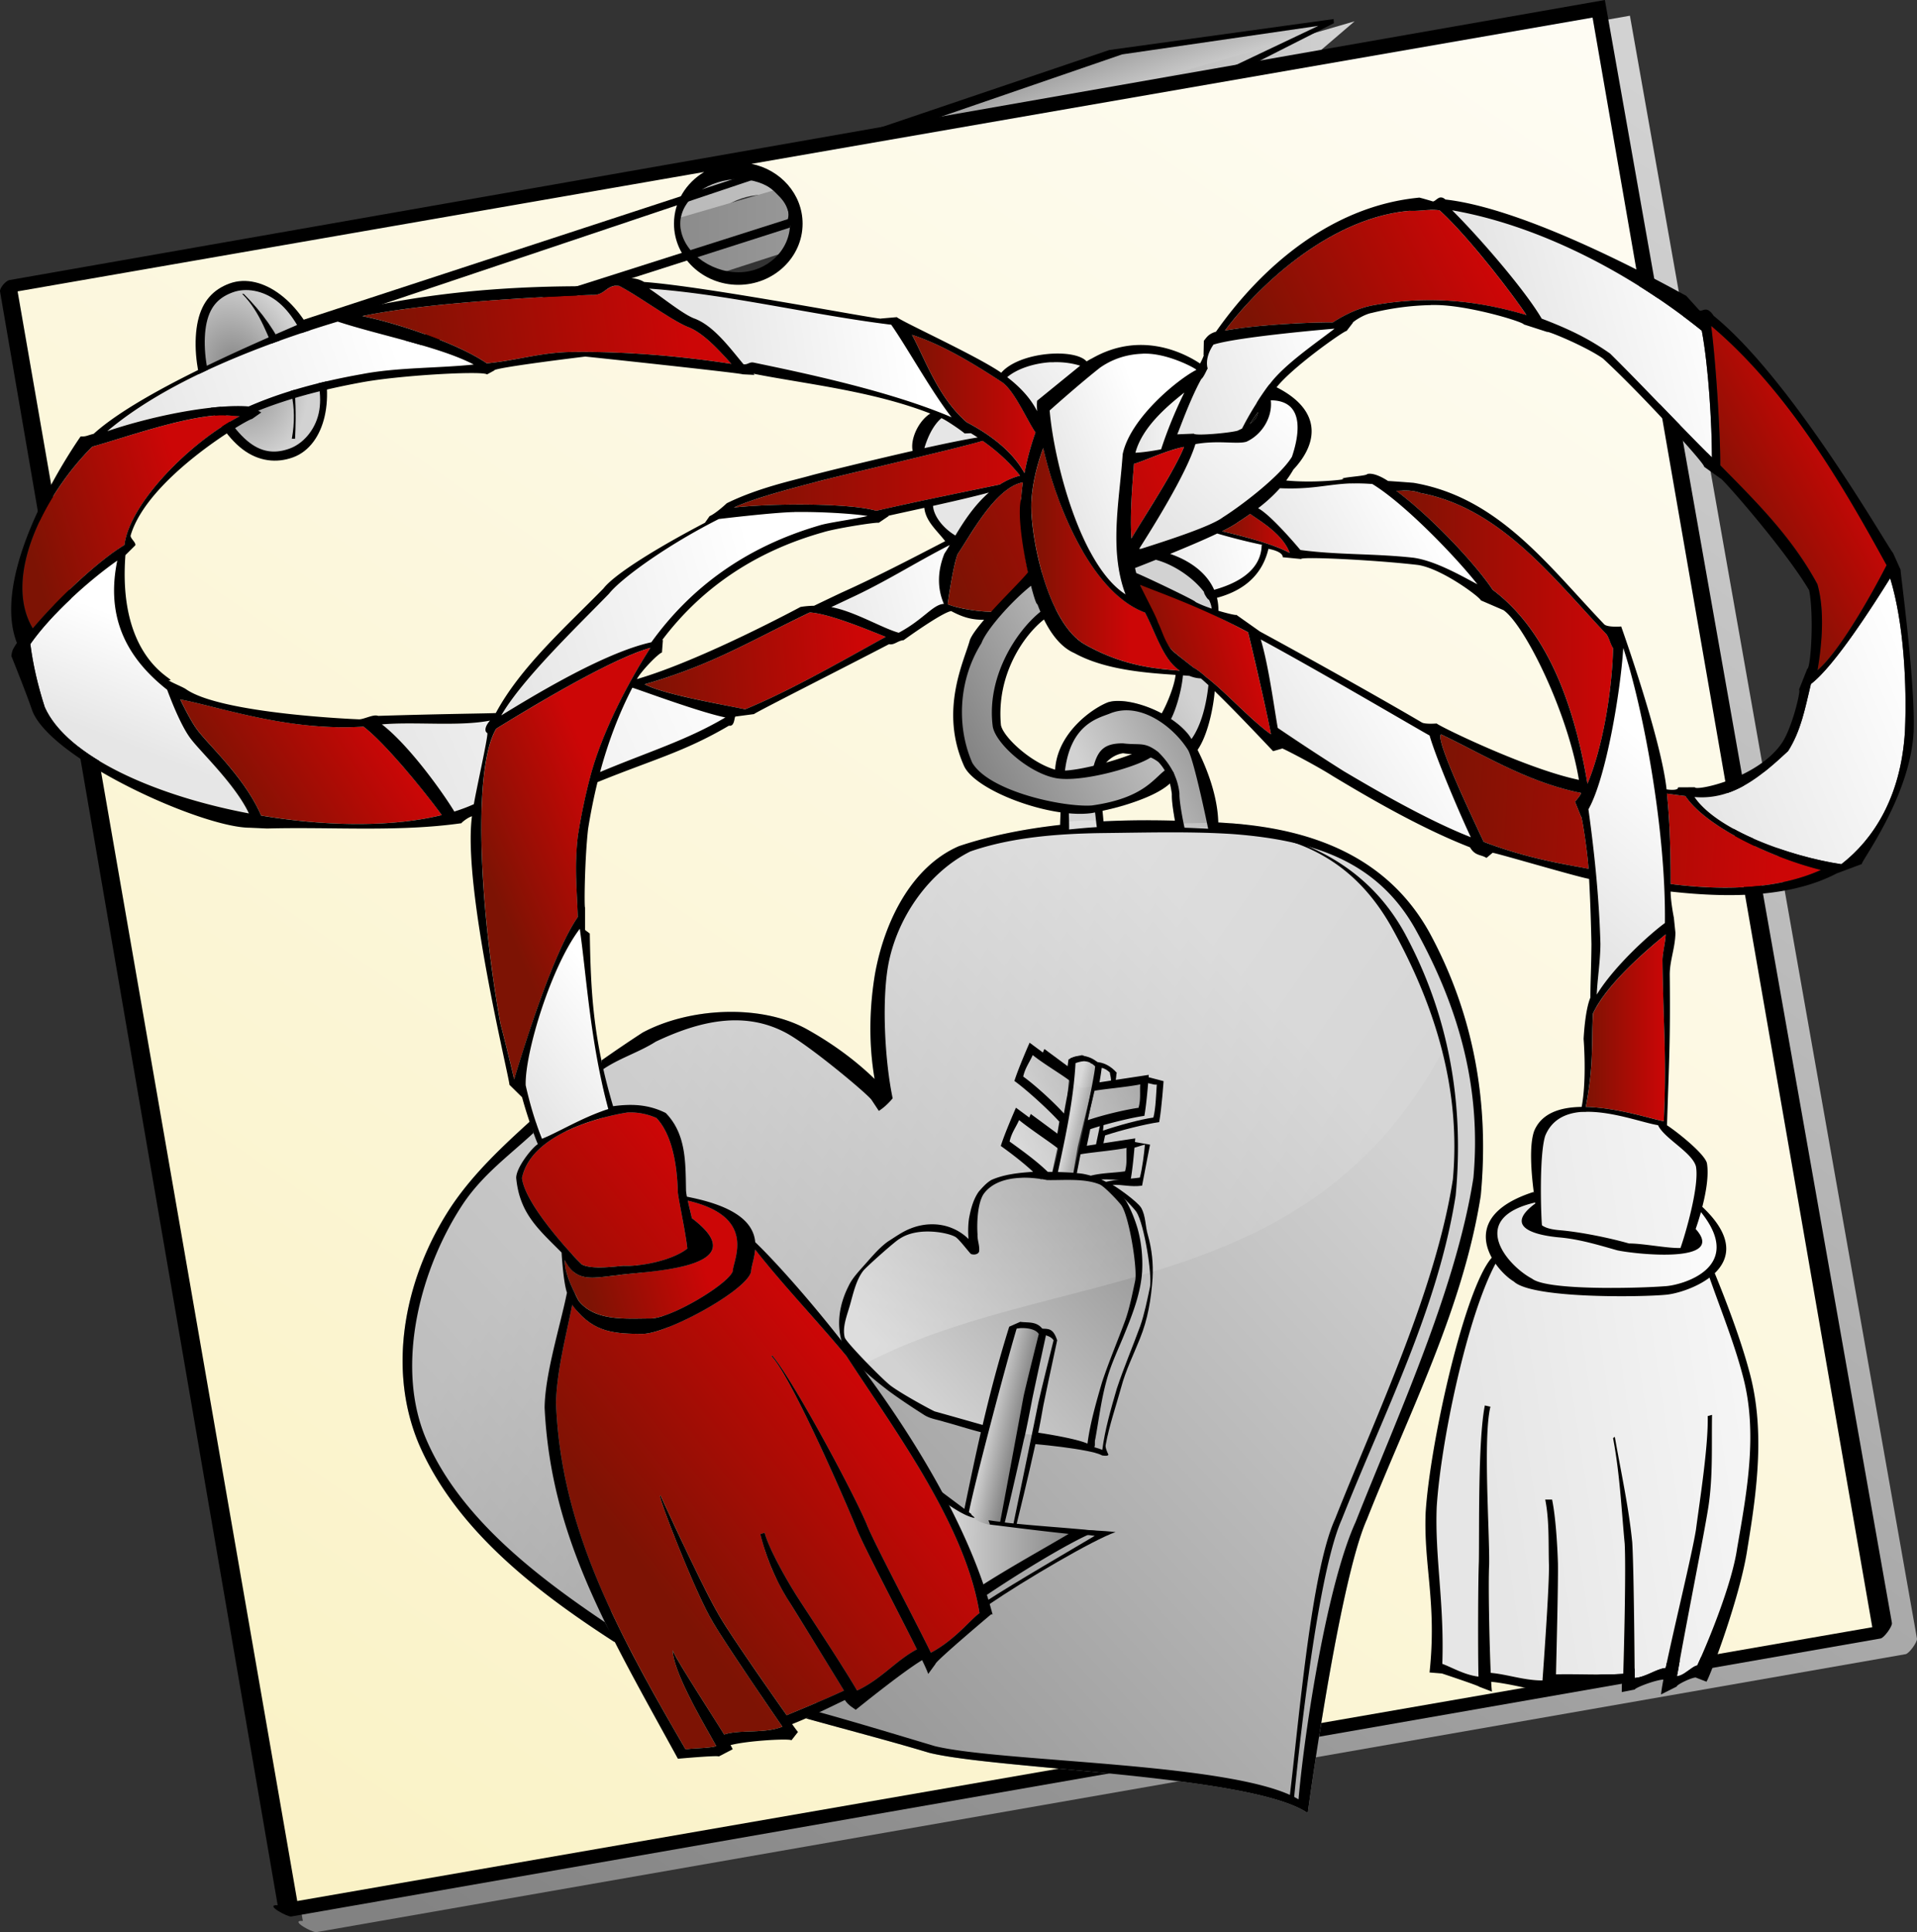 <svg xmlns="http://www.w3.org/2000/svg" xmlns:xlink="http://www.w3.org/1999/xlink" viewBox="0 0 611.21 615.92" version="1.0"><rect x="0" y="0" width="611.21" height="615.92" fill="#333333" stroke="none"/><defs><linearGradient id="n" y2="111.74" xlink:href="#b" gradientUnits="userSpaceOnUse" x2="232.3" y1="124.18" x1="136.64"/><linearGradient id="c"><stop offset="0" stop-color="#828282"/><stop offset="1" stop-color="#d2d2d2"/></linearGradient><linearGradient id="a"><stop offset="0" stop-color="#e6e6e6"/><stop offset="1" stop-color="#fff"/></linearGradient><linearGradient id="J" y2="207" xlink:href="#a" gradientUnits="userSpaceOnUse" x2="57.641" y1="242" x1="44"/><linearGradient id="p" y2="117" xlink:href="#a" gradientUnits="userSpaceOnUse" x2="139" y1="145.65" x1="55"/><linearGradient id="o" y2="111.71" xlink:href="#a" gradientUnits="userSpaceOnUse" x2="303.52" y1="120.71" x1="240.11"/><linearGradient id="Q" y2="218.17" xlink:href="#a" gradientUnits="userSpaceOnUse" x2="252.38" y1="266.91" x1="143.88"/><linearGradient id="B" y2="187" xlink:href="#a" gradientUnits="userSpaceOnUse" x2="254" y1="210" x1="172.95"/><linearGradient id="I" y2="188.91" xlink:href="#a" gradientUnits="userSpaceOnUse" x2="323.95" y1="202.91" x1="269.17"/><linearGradient id="t" y2="108.28" xlink:href="#a" gradientUnits="userSpaceOnUse" x2="373" y1="140" x1="332.67"/><linearGradient id="G" y2="147.3" xlink:href="#a" gradientUnits="userSpaceOnUse" x2="380.58" y1="159.3" x1="347.8"/><linearGradient id="q" y2="112.97" xlink:href="#a" gradientUnits="userSpaceOnUse" x2="438.62" y1="129.84" x1="388.45"/><linearGradient id="u" y2="142.93" xlink:href="#a" gradientUnits="userSpaceOnUse" x2="396.73" y1="142.93" x1="375.14"/><linearGradient id="v" y2="135.8" xlink:href="#a" gradientUnits="userSpaceOnUse" x2="426.84" y1="177.6" x1="387.17"/><linearGradient id="D" y2="178.27" xlink:href="#a" gradientUnits="userSpaceOnUse" x2="415.67" y1="188.15" x1="375.02"/><linearGradient id="z" y2="154.38" xlink:href="#a" gradientUnits="userSpaceOnUse" x2="458.17" y1="178.38" x1="414.27"/><linearGradient id="m" y2="97.649" xlink:href="#a" gradientUnits="userSpaceOnUse" x2="558.92" y1="114.65" x1="494.12"/><linearGradient id="P" y2="228.58" xlink:href="#a" gradientUnits="userSpaceOnUse" x2="468.07" y1="258.58" x1="420.11"/><linearGradient id="L" y2="228.1" xlink:href="#a" gradientUnits="userSpaceOnUse" x2="628.67" y1="259.1" x1="553.39"/><linearGradient id="O" y2="255.99" xlink:href="#a" gradientUnits="userSpaceOnUse" x2="550.97" y1="300.99" x1="512.58"/><linearGradient id="X" y2="405.14" xlink:href="#a" gradientUnits="userSpaceOnUse" x2="569.44" y1="405.14" x1="490.54"/><linearGradient id="V" y2="432.34" xlink:href="#a" gradientUnits="userSpaceOnUse" x2="622.04" y1="453.25" x1="483.42"/><linearGradient id="T" y2="332.74" xlink:href="#a" gradientUnits="userSpaceOnUse" x2="213.08" y1="357.74" x1="180.72"/><linearGradient id="k" y2="430" xlink:href="#b" gradientUnits="userSpaceOnUse" x2="274" y1="488" x1="202"/><linearGradient id="W" y2="409.74" xlink:href="#b" gradientUnits="userSpaceOnUse" x2="237.19" y1="419.74" x1="200.17"/><linearGradient id="N" y2="266.49" xlink:href="#b" gradientUnits="userSpaceOnUse" x2="207.48" y1="283.49" x1="166.59"/><linearGradient id="R" y2="241.01" xlink:href="#b" gradientUnits="userSpaceOnUse" x2="135.95" y1="270.87" x1="90.578"/><linearGradient id="w" y2="160.54" xlink:href="#b" gradientUnits="userSpaceOnUse" x2="70.547" y1="174.54" x1="20.256"/><linearGradient id="b"><stop offset="0" stop-color="#7d1304"/><stop offset="1" stop-color="#cc0606"/></linearGradient><linearGradient id="M" y2="213.87" xlink:href="#b" gradientUnits="userSpaceOnUse" x2="286.52" y1="218.87" x1="218.64"/><linearGradient id="x" y2="159.88" xlink:href="#b" gradientUnits="userSpaceOnUse" x2="338.36" y1="159.88" x1="247.11"/><linearGradient id="r" y2="136.98" xlink:href="#b" gradientUnits="userSpaceOnUse" x2="343.27" y1="136.98" x1="303.89"/><linearGradient id="H" y2="186.51" xlink:href="#b" gradientUnits="userSpaceOnUse" x2="373.3" y1="186.51" x1="341.93"/><linearGradient id="y" y2="159.97" xlink:href="#b" gradientUnits="userSpaceOnUse" x2="385.62" y1="187.97" x1="315.25"/><linearGradient id="K" y2="209.78" xlink:href="#b" gradientUnits="userSpaceOnUse" x2="410.34" y1="218.78" x1="376.64"/><linearGradient id="C" y2="178.24" xlink:href="#b" gradientUnits="userSpaceOnUse" x2="424.33" y1="178.24" x1="402.77"/><linearGradient id="S" y2="272.74" xlink:href="#b" gradientUnits="userSpaceOnUse" x2="580.69" y1="266.74" x1="472.33"/><linearGradient id="s" y2="144.97" xlink:href="#b" gradientUnits="userSpaceOnUse" x2="598.63" y1="166.97" x1="558.68"/><linearGradient id="l" y2="80.35" xlink:href="#b" gradientUnits="userSpaceOnUse" x2="481.79" y1="113.58" x1="413.66"/><linearGradient id="A" y2="211.31" xlink:href="#b" gradientUnits="userSpaceOnUse" x2="527.42" y1="211.31" x1="458.3"/><linearGradient id="U" y2="335.84" xlink:href="#b" gradientUnits="userSpaceOnUse" x2="544.2" y1="335.84" x1="518.73"/><linearGradient id="F" y2="214.01" xlink:href="#c" gradientUnits="userSpaceOnUse" x2="385" y1="248" x1="319.43"/><linearGradient id="j" y2="408.9" xlink:href="#c" gradientUnits="userSpaceOnUse" x2="485.96" y1="425.9" x1="209.47"/><linearGradient id="i" y2="346" xlink:href="#c" gradientUnits="userSpaceOnUse" x2="436" y1="586.16" x1="174"/><linearGradient id="Y" y2="376.71" xlink:href="#c" gradientUnits="userSpaceOnUse" x2="339.8" y1="354.3" x1="378.81"/><linearGradient id="Z" y2="367.03" xlink:href="#c" gradientUnits="userSpaceOnUse" x2="353.86" y1="368.13" x1="358.39"/><linearGradient id="aa" y2="441.05" xlink:href="#c" gradientUnits="userSpaceOnUse" x2="297.19" y1="362.93" x1="384.32"/><linearGradient id="ac" y2="463.87" xlink:href="#c" gradientUnits="userSpaceOnUse" x2="327.61" y1="466.09" x1="337.92"/><linearGradient id="ab" y2="495.42" xlink:href="#c" gradientUnits="userSpaceOnUse" x2="317.94" y1="495.97" x1="356.68"/><linearGradient id="E" y2="265.68" xlink:href="#c" gradientUnits="userSpaceOnUse" x2="365.1" y1="242.17" x1="410.77"/><linearGradient id="g" y2="20" gradientUnits="userSpaceOnUse" x2="516" y1="606" x1="112"><stop offset="0" stop-color="#faf2c6"/><stop offset="1" stop-color="#fefcf3"/></linearGradient><linearGradient id="e" y2="20" xlink:href="#c" gradientUnits="userSpaceOnUse" x2="516" gradientTransform="translate(8 5)" y1="606" x1="112"/><linearGradient id="ad" y2="504" gradientUnits="userSpaceOnUse" x2="432" y1="356" x1="218"><stop offset="0" stop-color="#fff" stop-opacity=".399"/><stop offset="1" stop-color="#fff" stop-opacity="0"/></linearGradient><linearGradient id="d" y2="83" xlink:href="#c" gradientUnits="userSpaceOnUse" x2="252" y1="57" x1="243"/><linearGradient id="f" y2="58.5" xlink:href="#c" gradientUnits="userSpaceOnUse" x2="445" y1="58.5" x1="201"/><radialGradient id="h" xlink:href="#c" gradientUnits="userSpaceOnUse" cy="119.64" cx="93.731" gradientTransform="matrix(1.106 .031 -.042 1.499 -7.138 -61.063)" r="20"/></defs><path d="M437 15l-70 11-80.12 26.812 15.31 15.126L381 43l56-28z" fill="url(#d)" fill-rule="evenodd" transform="translate(-13.106 -8.21)"/><path d="M532.78 13.219L24.06 102.5c-.957.17-2.678 2.04-2.935 3.22-.025.12-.011.27 0 .37v.03l88.535 514.41c-.42-.02-.75-.01-.97.03-.04.01-.1.02-.13.03-.01.01-.05.03-.06.03-.02.01-.05.03-.06.04-.01 0-.03.02-.03.03-.02.01-.05.02-.07.03 0 .01-.02.02-.03.03v.03c0 .01-.03.03-.03.03v.16c.01.02.02.07.03.09.45 1.05 4.82 3.2 5.63 3.06l506.78-88.62c.02 0 .07-.02.09-.03 1.14-.39 3.64-3.82 3.5-4.91 0 0-91.48-517.35-91.53-517.34zM255.97 70.312c.17-.004.36 0 .53 0 9.19 0 16.5 5.672 16.5 14.188s-7.31 15.5-16.5 15.5-18.47-6.984-18.47-15.5c0-8.155 9.22-13.964 17.94-14.188z" fill="url(#e)" transform="translate(-13.106 -8.21)"/><path d="M201 86l244-71-28 24-195 63-21-16z" fill-rule="evenodd" fill="url(#f)" transform="translate(-13.106 -8.21)"/><path d="M425.184 6.077l-71.51 9.866-82.69 28.003 1.72 1.72 15.31 15.124.66.625.84-.25 78.82-24.937.12-.032.1-.062 56.75-28.756-.12-1.3zm-4.87 2.17l-52.86 25.105-.09.032-77.88 24.625-12.9-12.75 81.18-27.922 62.55-9.09z" fill-rule="evenodd"/><path d="M522.5 11.5L16.41 99.469l89.84 517.03 506.13-87.97-89.88-517.03zM247.78 62c.24-.009.48 0 .72 0 10.21 0 18.5 7.84 18.5 17.5S258.71 97 248.5 97 230 89.16 230 79.5c0-9.434 7.9-17.144 17.78-17.5z" fill="url(#g)" transform="translate(-13.106 -8.21)"/><path d="M511.694.002L2.954 89.29c-1.084.191-3.131 2.54-2.942 3.63l88.522 514.39c-4.425-.23 3.21 3.8 4.29 3.61l506.79-88.63c1.09-.19 3.79-3.86 3.6-4.95 0 0-91.47-517.35-91.52-517.34zm-3.92 5.6l89.18 513.1-502.18 87.28-89.161-513.1 218.9-38.059c-5.74 3.452-9.62 9.503-9.62 16.47 0 10.803 9.26 19.5 20.5 19.5s20.5-8.697 20.5-19.5c0-9.42-7.06-17.215-16.31-19.063l268.19-46.624zM235.394 57.11c9.19 0 16.5 5.664 16.5 14.18s-7.31 15.5-16.5 15.5-18.48-6.984-18.48-15.5c0-8.317 9.62-14.18 18.48-14.18z"/><path d="M251.85 65.274L98 116l5 15 160.67-51.394c2.49-7.046-3.72-11.823-11.82-14.332z" fill-rule="evenodd" fill="url(#d)" transform="translate(-13.106 -8.21)"/><path d="M238.734 55.478l-.46.156-155.29 50.806.472 1.82 4.998 15 .47 1.41 1.44-.44 160.65-51.409.72-.219.25-.718c1.41-3.993.26-7.687-2.28-10.375-2.53-2.688-6.33-4.573-10.53-5.875l-.44-.156zm1.83 1.675c3.72 1.202 6.19 3.647 8.09 5.662 1.82 1.927 3.28 4.336 2.54 7.034L90.864 120.88 86.8 108.76l153.76-51.607z" fill-rule="evenodd"/><path d="M117 124c0 15.464-8.059 28-18 28s-18-12.536-18-28 8.059-28 18-28 18 12.536 18 28z" transform="rotate(-20.056 74.408 165.36)" fill="url(#h)"/><path d="M77.73 93.697l-.526-.04c6.056 6.098 7.991 13.553 11.596 20.852 3.606 7.299 6.165 14.667 4.25 25.346l1.017.016s1.272-18.878-2.58-26.675c-3.851-7.797-7.636-13.335-13.757-19.499z" fill-rule="evenodd"/><path d="M73.205 90.363c-5.26 1.92-8.698 5.691-10.097 11.907-1.398 6.217-.843 14.987 1.897 22.491 2.74 7.505 7.28 14.614 12.355 18.467 5.074 3.853 10.82 4.477 16.08 2.557 5.258-1.92 8.697-6.95 10.095-13.167 1.399-6.217.844-13.727-1.896-21.23-2.74-7.505-7.154-13.607-12.228-17.46-5.075-3.853-10.946-5.485-16.206-3.565zm1.03 2.818c4.073-1.487 9.452-.7 13.975 2.734 4.522 3.434 8.051 9.486 10.611 16.5 2.561 7.015 4.045 13.782 2.798 19.322-1.246 5.54-5.135 9.743-9.209 11.23s-8.319 1.582-12.84-1.852c-4.523-3.433-9.186-10.368-11.747-17.383-2.561-7.014-3.162-15.42-1.916-20.959 1.246-5.54 4.253-8.105 8.327-9.592z"/><g><path d="M374.91 271.14c-.14-1.5-23.76-2.18-23.79.02-11.19 1.25-22.13 3.38-32.28 6.78-15.24 6.61-23.78 24.2-26.75 40.72-1.83 11.01-2.03 22.46-.12 33.5-6.55-6.35-14.08-11.72-22.03-16.1-14.81-7.9-37.34-6.55-51.97 1.32a427.47 427.47 0 00-13.09 8.87c0 .01-.01.02 0 .03.33 2.25.76 47.09 1.15 49.06 5.31-3.76 77.42 161.12 66.16 158.07-.4.19-.66.37-.81.53-.03.03-.08.09-.1.12 0 .01-.02.05-.03.06 0 .01-.03.03-.03.04-.01.01-.02.04-.03.06v.06c-.01 0-.03.03-.03.03-.01.02 0 .05 0 .07-.01.02-.03.07-.04.09 0 .15.04.32.04.47v.15c-.01.02-.03.05-.04.07 0 0 .01.02 0 .03 0 .01-.02.05-.03.06 0 .01-.02.05-.03.06 0 .01-.03.03-.03.03-.04.06-.11.13-.19.19-.16.13-.41.29-.75.44 13.09 3.66 26.28 7.06 39.19 10.94 21.11 5.32 103.02 7.03 120.78 19.25 0 0 9.94-73.73 18.85-93.6 13.37-33.83 30.61-67.02 36.31-103.22 2.78-29.44-2.15-57.73-16.41-83.96-13.19-23.66-36.54-32.68-62.75-34.69-1.5-.11-3.01-.22-4.53-.31-3 .16-22.57.55-26.62.76zm-192.32 94.08c-8.98 8.16-18.16 16.65-25.28 27.09-14.65 21.82-21.14 50.96-10.75 75.97 11.76 27.44 37.38 47.13 62.22 63.19.06.03.14.07.19.09.01.01.02 0 .03 0h.16l.03-.03v-.25c-.25-.94-20.83-153.35-12.69-160.84v-.03c-.01-.03-.04-.07-.06-.1l-.06-.06c-1.46-1.51-12.11-3.42-13.63-4.81l-.03-.03-.1-.13-.03-.03c0-.01.01-.03 0-.03z" fill="url(#i)" transform="translate(-13.106 -8.21)"/><path d="M364.5 265.34c0 .02.03.06.03.13a.424.424 0 00-.03-.13z" fill="url(#j)" transform="translate(-13.106 -8.21)"/><path d="M213.34 362.81c-3.46.51-30.52 5.15-33.81 20.91 1.05 8.99 17.6 26.06 17.59 26.06.01.01.03.03.04.03.51.51.99 1 1.46 1.47 3.04 1.58 9.5.76 13.26.41 5.84.3 15.77-1.81 20.37-5.47-.41-4.55-2.87-15.86-3.03-18.06-.16-7.34-1.45-17.9-6.81-23.57-2.95-1.29-5.87-1.82-8.72-1.78h-.22c-.04.01-.07-.01-.13 0zm40.54 43.72c-.25 2.93-1.26 5.49-1.29 7.03-1.25 5.94-26.65 19.81-34.62 19.85-9.67-.01-15.87-.64-22.22-8.94-.06-.11-.13-.23-.19-.35-2.01 10.11-4.86 20.8-5.18 31.13 1.44 39.54 19.15 72.5 41.34 110.63 2.12-.47 7.18-.29 9.75-1.07-4.18-7.58-13.33-22.84-13.88-30.31v-.22c.91 2.65 11.29 18.58 16.41 26.84 4.87-1.64 12.95-.21 18.56-2.5-6.89-10-20.25-29.64-22.78-34.43-4.61-7.85-15.04-34.11-16.25-38.97l.16-.38c.57 1.45 13.79 29.99 18.22 37.47 2.61 4.93 15.22 23.02 22.03 32.66 6.06-2.53 12.1-5 18.25-7.85-5.33-8.7-14.53-23.72-17.28-28.09-4.32-6.68-7.47-14.08-9.38-21.81l1.38-.41c1.38 5.14 7.16 15.37 10.71 20.88 2.98 4.63 13.96 21.18 18.76 29.4 7.74-3.61 12.54-9.72 19.06-13.12-5.88-11.89-16.8-32.51-19.19-38.44-4.09-9.96-20.75-48.22-27.16-55.03l.22-.19c6.47 7.45 26.04 43.88 30.22 53.97 2.47 6.15 14.94 29.6 20.38 40.75 7.67-4.08 12.38-10.32 15.5-12.62-4.46-28.11-27.55-59-42.41-81.91-9.6-11.58-19.99-22.34-29.12-33.97z" fill="url(#k)" transform="translate(-13.106 -8.21)"/><path d="M462.52 75.399c3.26.192 6.3-.582 9.56-.151 8.08 7.288 21.57 24.289 27.71 33.392-12.05-3.56-28.31-6.81-48.74-3.15-4.37.79-8.75 2.74-12.97 5.47-8.27-.03-24.96.84-34.42 2.62 10.54-14.135 33.31-35.906 58.86-38.181z" fill="url(#l)" transform="translate(-13.106 -8.21)"/><path d="M476.12 75.252c27.72 4.838 56.68 19.927 79.58 38.368 2.14 11.28 3.21 29.81 3.22 40.42-10.75-10.68-21.9-22.71-32.4-33.11-6.87-4.81-13.17-7.87-21.85-11.16-5.35-9.14-19.75-25.745-28.55-34.518z" fill="url(#m)" transform="translate(-13.106 -8.21)"/><path d="M209.36 99.305c.02-.003.04.002.06 0h.16c.11-.008.23.002.34 0 .18-.003.37.019.56.031 6.32 3.224 17.28 11.384 22.29 13.214 4.92 2.01 9.95 7.72 13.53 11.63-16.54-2.53-34.09-4-50.88-3.78-10.02.13-17.26 2.67-27.09 3.62-9.24-6.34-28.58-12.82-39.69-15.06 24.57-5.19 72.96-6.74 73.25-6.75 3.77.22 4.31-2.555 7.47-2.905z" fill="url(#n)" transform="translate(-13.106 -8.21)"/><path d="M220.11 100.21c24.76 1.71 51.87 8.4 77.16 11.5 4.79 6.78 12.87 21.37 19.25 29.5-19.3-8.23-46.27-13.94-63.13-17.44-1.29-.28-1.93.78-3.22.53-4.37-5.22-9.51-12.26-15.62-14.56-3.56-1.27-10.63-7.04-14.44-9.53z" fill="url(#o)" transform="translate(-13.106 -8.21)"/><path d="M120.8 110.71c13.08 4.32 32.49 7.99 43.37 13.69-11.04 1.18-24.36.9-35.5 3.03-12.31 2.17-24.86 5.35-36.248 10.34-12.649-.88-32.632 3.61-45.094 7.88 18.452-15.59 47.066-26.98 73.472-34.94z" fill="url(#p)" transform="translate(-13.106 -8.21)"/><path d="M438.62 112.97c-5.93 4.6-16.01 11.43-20.64 17.65h-.03l-.03.03c-.53.48-3.79 5.25-4.15 6.03-.01 0-.03.03-.04.03v.06a95.393 95.393 0 00-4.59 8.03c-.54.27-1.03.49-1.44.69-2.63.74-12.72 1.62-13.84 1.03-.01 0-.03.01-.03 0-.01 0-.03-.02-.03-.03-.01 0-.03-.02-.03-.03-.01 0 0-.03 0-.03l-5.32.22.03-.03c.48-.88 3.93-10.87 7.63-17.53 0-.01.03-.03.03-.04.84-.71 1.66-2.86 2.03-3.37 0 0-1.21-3.16 1.83-7.62 8.1-2.57 38.56-5.09 38.62-5.09z" fill="url(#q)" transform="translate(-13.106 -8.21)"/><path d="M303.89 114.93c9.93 3.21 19.96 9.42 28.75 15.12 3.99 2.82 8.03 12.35 10.63 16a83.03 83.03 0 00-3.5 12.97c-3.65-6.62-10.24-11.91-18.41-16.22-9.1-7.81-13.17-19.88-17.47-27.87z" fill="url(#r)" transform="translate(-13.106 -8.21)"/><path d="M558.68 112.08c24.58 20.79 42.08 50.99 55.95 76.28-4.52 8.88-14.98 27.53-22.05 33.5 1.53-8.9 2.29-19.3 0-27.43-8.04-14.86-19.19-25.91-31-37.88.06-9.39-1.32-32.15-2.9-44.47z" fill="url(#s)" transform="translate(-13.106 -8.21)"/><path d="M349.47 123.66c-.14 0-.27.02-.41.03-.14 0-.27-.01-.4 0-.09 0-.2-.01-.28 0h-.5c-5.48.37-10.71 2.23-13.63 4.75 4.23 3.24 7.51 6.83 9.53 10.84-.1-1.41-.1-2.54 0-3.34l13.72-11.16c-2.53-.79-5.28-1.16-8.03-1.12zm-36.19 17.84c-3.06 2.59-4.71 7.07-5.44 9.56 7.05-1.57 13.35-2.85 16.97-3.4-.7-.47-1.43-.91-2.15-1.35l-2 .07c-.9-.85-5.77-4.18-7.38-4.88zm15.13 23.72c-5.07 1.37-11.31 2.79-17.82 4.25.26 3.44 3.42 7.25 7.13 9.44 2.6-4.35 6.04-9.68 10.69-13.69z" fill="url(#t)" transform="translate(-13.106 -8.21)"/><path d="M390.73 133.34c-3.04 6.16-5.51 12.29-7.4 18.09-3.12.58-5.97.99-8.19 1.09 2.13-7.97 9.67-14.51 15.59-19.18z" fill="url(#u)" transform="translate(-13.106 -8.21)"/><path d="M418.3 135.8c12.24.08 8.14 13.82 6.75 18-3.73 6.13-16.03 15.51-22 19.29-3.97 3.01-18.53 7.66-26.88 10.31 4.01-6.3 15.11-23.87 18.1-33.63 7.34-1.29 13.14.11 16.21-.75 4.82-2.14 8.43-7.64 7.82-13.22z" fill="url(#v)" transform="translate(-13.106 -8.21)"/><path d="M401.094 131.38c-.21 1.64-1.33 2.9-2.65 3.84.81-1.21 1.7-2.5 2.65-3.84z"/><path d="M83.234 140.55c.097 0 .185.01.282 0 .096 0 .185.01.281 0 .097 0 .185.01.281 0 .848-.02 4.661.32 5.469.35-15.593 8.07-35.092 27.61-36.75 41.03-7.869 4.63-21.223 17.05-29.219 26.59-9.907-16.58 4.1-43.14 18.969-57.93 11.04-3.12 28.396-9.37 40.687-10.04z" fill="url(#w)" transform="translate(-13.106 -8.21)"/><path d="M326.42 148.74c4.45 3.11 8.5 6.75 11.94 11.1-2.35.58-4.5 1.57-6.47 2.81-8.71 1.82-25.52 5.2-39.41 8.37-8.05-2.4-32.03-2.47-45.37-1.03 7.24-3.36 22.08-7.04 26.03-8.12 6.88-1.9 43.14-10.18 53.28-13.13z" fill="url(#x)" transform="translate(-13.106 -8.21)"/><path d="M390.5 150.69c-5.27.99-12.74 4.53-15.84 5.37-.61 7.87-1.28 15.91-.82 23.82 3.27-5.72 13.6-21.21 16.78-29.19h-.12zm-51.38 11.28c-8.87 1.74-17.02 17.7-20.62 22.75-1.54 3.64-3.25 16.09-3.25 16.09l.06.03c4.17 1.7 12.18 2.63 16.35 2.38 4-.73 7.82-2.71 11.78-3.63-4.11-11.8-5.3-26.24-4.75-32.47.09-1.41.26-3.16.56-5.15h-.03c-.04.01-.06-.01-.1 0z" fill="url(#y)" transform="translate(-13.106 -8.21)"/><path d="M444.98 162.3c1.72-.02 3.58.04 5.69.19 10.36 6.3 26.83 23.46 33.5 31.97-5.38-2.86-13.46-7.49-20.37-8.47-12.78-1.39-24.12-.85-36.07-2.47 0 0-9.16-11.03-13.46-13.31 2.5-1.92 4.85-4.03 6.93-6.37 10.87.47 15.53-1.4 23.78-1.54z" fill="url(#z)" transform="translate(-13.106 -8.21)"/><path d="M460.11 164.62c1.64-.05 3.85-.06 5.78.72 25.6 4.75 42.28 27 59.38 45 .87 1.03 1.36 3.4 2.15 4.46-.17 10.7-2.6 29.89-8.15 43.22-4.13-24.66-12.53-48.49-30.22-61.81-5.59-8.35-19.32-22.95-30.75-31.56.42.03 1.06-.01 1.81-.03z" fill="url(#A)" transform="translate(-13.106 -8.21)"/><path d="M266.67 171.4h.41c.24-.01.47 0 .72 0 7.35-.05 17.32.53 21.93 1.28-4.48 1.09-12.58 2.12-15.31 3-23.8 6.95-41.22 20.03-53.62 37.25-15.4 3.4-38.27 17.47-47.85 23.31 6.69-11.58 24.38-28.51 34.35-38.78 3.87-4.88 18.48-15.48 35-23.81.02-.01 17.28-2.09 24.06-2.22.1 0 .21-.02.31-.03z" fill="url(#B)" transform="translate(-13.106 -8.21)"/><path d="M411.73 172.02c2.41 1.86 10.31 6.18 12.6 12.44-5.44-2.95-15.36-5.43-21.56-6.91 2.28-1.13 4.09-2.16 5.15-2.96 1.29-.82 2.56-1.68 3.81-2.57z" fill="url(#C)" transform="translate(-13.106 -8.21)"/><path d="M401.2 178.27c5.03 1.47 9.81 2.66 14.47 3.63l-.28.03c-.26 13.11-19.72 15.52-25.09 16.09-6.54-3.36-11.83-5.91-14.91-7.15-.12-.53-.27-1.06-.37-1.6 5.48-2.13 17.98-7.08 26.18-11z" fill="url(#D)" transform="translate(-13.106 -8.21)"/><path d="M368.72 231.66c-.83.05-1.6.2-2.28.4-5.11 1.93-17.29 10.4-16.94 23.19l3.03-.22c2.75 7.35 5.96 1.08 9.13-2.12h3.25c.21-1.4 2.96-4.17 6.28-4.6 4.58.66 7.56 0 11.22 2.78 2.8 2.88 3.87 6.41 4.34 10.29-.08 2.38.94 8.3 1.4 11.04-3.19-.08-6.85-2.75-10.09-2.73h-.97c-4.04.03-8.1.13-12.15.34-.14-1.49-.34-3.65-.41-4.41l-2.5.38c.24.62-8.2.25-8.19-.41 0 .01-.03 0-.03 0v.03l-2.84-1.15c.45 1.32.18 4.49.15 6.69-11.19 1.25 81.15 1.54 54.94-.47-1.5-.11-3.01 1.52-4.53 1.43-.23-11.47-6.69-25.79-9.31-29.53-5.04-6.57-16.27-11.22-23.25-10.93-.09 0-.17-.01-.25 0z" fill="url(#E)" transform="translate(-13.106 -8.21)"/><path d="M385.48 236.46s4.25-12.59 4.55-17.75-36.58-19.43-42.19-15.94c-5.62 3.49-16.24 20.19-16.54 26.71-.31 6.53-2.13 18.21 15.48 24.13 7.71 2.6 28.98-4.25 30.96-5.16 2.88.91 9.41 3.95 8.8 7.44s-17.3 12.6-28.84 10.47c-11.53-2.12-31.41-3.19-35.81-15.93-4.4-12.75-2.43-34.3 2.27-39.16 4.71-4.85 26.11-26.56 31.12-27.01 5-.46 25.88-3.44 31.87 1.82 6.22 5.46 12.14 8.8 13.05 14.42.91 5.61-1.22 34.9-6.53 47.04-1.06-1.51-3.79-6.37-8.19-11.08z" fill-rule="evenodd" fill="url(#F)" transform="translate(-13.106 -8.21)"/><path d="M377.55 120.93h.25c.12-.01.25 0 .37 0 7.02-.06 15.22 4.18 16.31 5.06.01.01.03.03.04.03 0 .01.02.03.03.03 0 .01.02.03.03.04v.03h-.03c-6.15 3.16-21.1 15.49-23.47 26.87-.95 13.83-3.96 28.11-.13 41.6.29.98.63 2.02 1.03 3.09-14.43-9.23-22.84-42.62-24.18-58.63 0-.01 9.27-8.31 16.06-13.65 4.41-3.09 9.13-4.29 13.56-4.44h.1s.02-.03.03-.03z" fill="url(#G)" transform="translate(-13.106 -8.21)"/><path d="M345.73 151.02c4.16 18.43 15.42 46.18 32.44 52.44 3.62 6.87 5.74 14.94 11.13 18.53-7.59-.63-18.22-1.4-30.63-8.56-12.09-7.33-17.5-36.39-16.65-46.06.23-3.89 1.29-9.83 3.71-16.35z" fill="url(#H)" transform="translate(-13.106 -8.21)"/><path d="M315.95 181.93c-.63 1.08-1.2 1.99-1.72 2.75-2.16 5.39-2.38 10.95-.15 16.03-3.46.11-6.52 5-14.41 9.19-5.14-1.4-14.28-6.9-21.5-8.16 1.79-.85 3.63-1.73 5.53-2.62 11.77-5.41 21.01-11.45 32.25-17.19z" fill="url(#I)" transform="translate(-13.106 -8.21)"/><path d="M50.516 186.9c-3.587 17.39 2.357 30.51 15.906 41.19 2.138 5.75 5.047 12.47 7.625 15.75 3.28 4.3 14.067 14.43 18.437 23.65-30.114-5.69-58.066-18.12-65.093-33.87-2.269-7.06-3.783-13.74-4.594-20.1 6.581-9.41 18.538-20.17 27.719-26.62z" fill="url(#J)" transform="translate(-13.106 -8.21)"/><path d="M376.12 193.44c5.89 2.43 19.84 8.24 34.9 16.32 1.71 6.93 5.93 25.05 7.32 32.52-6.03-4.16-14.94-13.94-20.45-18.07 0 0-2.59-2.35-4.06-3.09h-.03l-.03-.03c-2.45-1.89-4.74-3.69-6.79-5.41-.02-.03-.07-.07-.09-.09-2.42-2.78-4.42-6.09-6.06-9.5.3.02-4.23-11.17-4.71-12.65z" fill="url(#K)" transform="translate(-13.106 -8.21)"/><path d="M615.76 192.52c4.37 14.21 5.39 34.12 4.72 48.85-1.27 21-10.12 34.44-20.28 42.31-16.43-2.45-39.61-10.83-46.81-21.41 12.21 1.07 21.17-6.58 29.84-14.65 4.08-6.46 5.33-13.31 7.26-21.38 7.48-5.67 19.86-25.04 25.27-33.72z" fill="url(#L)" transform="translate(-13.106 -8.21)"/><path d="M271.3 203.43c6.11.37 18.13 5.38 24.22 7.78-13.88 7.62-30.48 17.19-44.82 23.09-8.28-1.73-25.81-4.7-32.06-7.96 21.56-6.21 33.09-13.52 52.66-22.91z" fill="url(#M)" transform="translate(-13.106 -8.21)"/><path d="M220.48 214.71c-7.26 11.29-15.41 26.99-19.12 40.91h-.03v.12c-1.63 6.13-2.94 12.47-3.97 18.97-1.19 10.29-.22 17.69-.03 25.84-7.44 10.56-16.66 39.58-20.28 51.72-.72-3.32-3.33-13.88-4.38-17.75-6.67-37.04-8.89-81.61-1.31-94.06 9.18-5.63 35.99-22.08 49.12-25.75z" fill="url(#N)" transform="translate(-13.106 -8.21)"/><path d="M530.67 214.74c6.34 19.13 13.65 57.97 13.28 87.69-5.01 3.69-16.21 13.82-21.72 22.81.11-4.16 1.14-10.5 1.16-16.15-.35-13.2-1.65-27.23-3.81-42.91 5.67-10.03 10.26-37.78 11.09-51.44z" fill="url(#O)" transform="translate(-13.106 -8.21)"/><path d="M415.11 212.07c19.34 10.43 51.74 29.55 53.79 30.6 1.96 6.88 9.37 24.41 13.17 32.43-14.43-5.67-31.57-15.79-40.52-21.08-5.61-3.53-13.12-8.41-21.03-13.78-1.18-6.68-2.95-19.97-5.41-28.17z" fill="url(#P)" transform="translate(-13.106 -8.21)"/><path d="M214.72 227.44c-4.3 8.31-7.71 17.31-10.28 26.87 15.43-6.48 27.54-10.07 39.94-17.4-8.4-1.7-28.43-9.2-29.63-9.47h-.03zm-45.38 10.47c-9.93 1.95-23.85.29-34.46 1.21 8.71 6.71 19.46 21.77 23.09 27.79 2.2-.69 4.28-1.47 6.22-2.35.93-5.42 4.47-21.15 4.31-22.59v-.06l-.03-.03c-.01-.01-.05-.03-.06-.04-.05-.03-.12-.09-.16-.12l-.03-.03-.03-.03c-.01-.01-.03-.03-.03-.04-.01 0-.03-.02-.04-.03-.01-.02-.04-.06-.06-.09 0-.01-.02-.05-.03-.06-.36-.7-.06-1.98 1.31-3.53z" fill="url(#Q)" transform="translate(-13.106 -8.21)"/><path d="M70.578 231.15c13.218 2.58 34.772 10.21 58.442 8.69 7.81 5.93 21.84 23.78 24.93 28.18-15.91 3.92-37.04 3.62-57.559.16-5.178-12.03-16.637-22.32-20.282-27.22-1.646-2.13-3.743-6.12-5.531-9.81z" fill="url(#R)" transform="translate(-13.106 -8.21)"/><path d="M472.56 242.31c-.01.01-.02.03-.03.03-1.92 1.59 10.4 27.29 13.63 34.22 15.33 5.86 28.31 7.49 33.43 8.6-.33-5.4-1.92-15.74-2.34-16.63-.01-.01-.03-.02-.03-.03h-.03l-1.91-4.72c1.15-1.36 1.77-2.21 1.88-2.66 0 0 .03-.02.03-.03s-.03-.04-.03-.06v-.06c-16.92-3.36-30.85-12.14-44.57-18.66-.01.01-.02 0-.03 0zm72.03 18.88c.97 9.55 1.2 19.28 1.19 28.81 17.52 2.23 34.53 1.58 47.91-4.47-15.19-3.77-36.47-13.53-43.22-23.56-1.88-.22-3.83-.49-5.88-.78z" fill="url(#S)" transform="translate(-13.106 -8.21)"/><path d="M197.98 304.27c2.19 15.43 3.35 36.11 9.1 57.47-8.39 2.65-16.64 7.79-21.16 9.47-2.48-6.25-3.96-11.65-5.19-17.03-.33-10.17 8.04-37.85 17.25-49.91z" fill="url(#T)" transform="translate(-13.106 -8.21)"/><path d="M544.2 306.05c-.04 2.24-1.04 6.12-1.03 8.32.29 21.13 1.36 30.69.44 51.25-2.99-.42-14.57-4.36-24.88-4.57 2.59-13.7 1.78-20.2 2.29-29.75 4.46-9.64 17.66-20.68 23.18-25.25z" fill="url(#U)" transform="translate(-13.106 -8.21)"/><path d="M519.31 362.62c-.2.01-.42.03-.62.04-.13 0-.28-.01-.41 0-.08 0-.16-.01-.25 0-.08 0-.17-.01-.25 0h-.5c-5.05.4-9.41 2.48-11.5 7.62-1.98 6.26-1.33 25.83-1.03 28.53 1.53 1.08 3.85 1.4 5.87 1.57 6.49.57 15.63 2.42 21.88 4.21 4.44-.03 12.23 1.58 16.41 1.44 1.35-3.76 6.1-19.63 4.93-26-1.25-4.54-10.13-8.91-12.09-13.15-4.3-.63-14-4.28-22.44-4.26zm-29.37 48.41c-9.03 16.83-17.42 56.64-18.75 77.5-.64 15.86 2.46 30.64 1.78 50.06 3.11 1.14 7.06 3.53 11.53 4.07-.2-9.18-.13-30.01.12-36.63.18-10.11-.33-38.43 1.91-49.81l1.78.4c-2.39 9.79-.22 40.21-.4 50.32-.32 6.2.07 24.78.5 34.53 5.11.42 10.73 2.44 16.5 2.41.69-9.61 2.14-30.13 2.06-36.69-.21-6.87.17-14.23-1.19-20.97h2.19c1.08 5.1 1.68 13.99 1.87 20.44.09 6.67-.4 25.75-.62 35.28 7.22-.15 14.8.29 21.44-.16.36-11.52.85-34.26.46-41.47-1.08-11.51-1.56-22.36-3.71-33.69l.56-.4c1.95 11.2 4.44 22.31 5.56 33.66.46 7.42.7 31.96.78 43.21 3.6-.26 6.92-2.94 9.88-3.18 2.76-13.28 8.37-36.07 9.65-44.07 1.24-9.45 3.97-26.68 3.75-36.22l1.38-.4c-.17 9.79.32 19.57-1.16 29.28-1.34 8.75-7.69 40.33-10 54 2.29-.19 5.02-3.29 6.44-3.38 3.58-7.76 11.09-26 12.72-37.37 3.12-18 6.62-36.68 1.91-54.59-2.78-10.74-7.06-21.24-10.72-31.69-4.61 3.48-10.99 5.24-13.94 5.47-7.93.76-42.65 1.28-48.44-4.22-1.74-1.03-4.02-3.09-5.84-5.69z" fill="url(#V)" transform="translate(-13.106 -8.21)"/><path d="M232.42 390.93c22.42 5.23 14.37 19 14.35 22.47-1.4 4.11-19.57 15.03-26.19 15.09-7.83-.01-17.74 1.02-23-5.69-1.88-3.7-4.48-8.7-4.41-12.96 3.7 7.39 9.04 5.65 16.81 4.87 7.43-1.29 45.68-1.66 23.75-18.16-.47-2-.95-3.98-1.31-5.62z" fill="url(#W)" transform="translate(-13.106 -8.21)"/><path d="M502.61 391.52c.02.11.01.21.03.32-10.81 7.96 1.22 10.23 7.69 10.81 6.36.56 12.33 2.38 18.47 4.12 6.26 1.32 34.99 4.3 24.97-6.81.54-1.58 1.14-3.42 1.68-5.37 14.44 17.95-6.59 23.45-11.56 23.62-7.93.63-37.43 1.48-42.28-2.41-8.01-4.22-20.76-19.23 1-24.28z" fill="url(#X)" transform="translate(-13.106 -8.21)"/><path d="M342.29 342.26l15.49 12.73 21.03-3.04-1.66 10.51-20.2 4.43-1.93 8.85 19.09-3.32-1.38 10.79-14.95.28-11.34-.28-13.01-11.06 4.43-8.86 13.28 10.79 2.49-8.58-15.49-13.83 4.15-9.41z" fill-rule="evenodd" fill="url(#Y)" fill-opacity=".75" transform="translate(-13.106 -8.21)"/><path d="M355.02 345.86l-1.39 15.22-4.7 21.58 6.64.83 1.66-9.68 4.71-19.37 1.38-6.92-5.26-2.49-3.04.83z" fill-rule="evenodd" stroke="#000" fill="url(#Z)" fill-opacity=".75" transform="translate(-13.106 -8.21)"/><path d="M322.64 406.18l1.94-15.49 4.98-6.09 12.73-1.94 15.22.55s9.96 3.6 11.07 4.71c1.1 1.1 7.19 14.66 7.19 14.66l.28 11.35-2.77 13.28-4.43 11.9-4.7 12.17-2.49 10.8-.83 7.47-9.41-2.77-12.73-1.66-14.94-1.94-16.05-5.25-10.51-7.2-7.48-6.09-5.53-5.81-3.04-6.09 1.93-10.23 2.49-6.64 6.64-8.03 11.9-8.3h7.75l6.64 1.94 4.15 4.7z" fill-rule="evenodd" fill="url(#aa)" transform="translate(-13.106 -8.21)"/><path d="M313.51 485.32l7.47 5.81 18.27 3.87 19.64 1.66-33.2 19.37-12.18-30.71z" fill-rule="evenodd" fill="url(#ab)" transform="translate(-13.106 -8.21)"/><path d="M320.98 490.3l4.98-22.41 10.24-36.53 5.81-1.11s3.32 1.11 3.88 3.05c.55 1.94-5.54 20.2-5.54 20.2l-5.53 27.95-2.22 12.72s-5.53 1.66-11.62-3.87z" fill-rule="evenodd" fill="url(#ac)" transform="translate(-13.106 -8.21)"/></g><g><path d="M364.5 265.34c0 .02.03.06.03.13a.424.424 0 00-.03-.13z" fill="url(#j)" transform="translate(-13.106 -8.21)"/><path d="M358.94 269.75c-3.69.1-6.81.47-7.63 1.09-.01.01-.02.03-.03.04-.02.01-.04.04-.06.06 0 0-.03.02-.03.03-.02.02-.05.09-.07.12v.07c-11.19 1.25-22.13 3.38-32.28 6.78-15.24 6.61-23.78 24.2-26.75 40.72-1.83 11.01-2.03 22.46-.12 33.5-6.55-6.35-14.08-11.72-22.03-16.1-14.81-7.9-37.34-6.55-51.97 1.32-4.36 2.85-8.64 5.74-12.81 8.68l1.31 16.03h16.28l7.06 12.75.72 14.13 15.53 5.65c0 .01 2.13 2.84 4.25 7.79 2.06 4.79 4.13 3.61 4.25 3.53l14.13 14.87 17.53 23.53c63.49-34.95 150.98-17.78 193.19-114.06-2.68-8.48-6.19-16.79-10.6-24.9-13.19-23.66-36.54-32.68-62.75-34.69-1.5-.11-3.01-.22-4.53-.31-3 .16-22.57.54-26.62.74v-.03c-.01 0-.03-.02-.03-.03-.02-.01-.05-.05-.07-.06l-.06-.06c-1.22-.78-8.81-1.3-15.06-1.19h-.75zm-176.35 95.47c-8.98 8.16-18.16 16.65-25.28 27.09-14.65 21.82-21.14 50.96-10.75 75.97 11.76 27.44 37.38 47.13 62.22 63.19.06.03.14.07.19.09h.19l.03-.03v-.25c-.01-.04-.07-.38-.16-.97-3.8-8.59-17.41-39.79-17.41-45.87 0-7.07-3.51-31.12-2.81-34.66.71-3.53 4.95-24.73 5.66-27.56s-2.15-6.38-1.44-12.03c.71-5.66-12.29-16.33-13.44-22.63-1.41-7.78 2.14-10.6 6.38-14.84 1.43-1.43-.9-4.43-2.06-6.66-.02 0-.02-.02-.03-.03-.5-.2-.88-.38-1.1-.56 0 0-.02-.03-.03-.03l-.03-.03c-.03-.03-.08-.1-.1-.13 0 0-.02-.03-.03-.03v-.03z" fill="url(#ad)" transform="translate(-13.106 -8.21)"/></g><g><path d="M332.984 334.38s-.18.46-.5 1.19l7.63 7.1c.43.28.86.56 1.28.84l.56-2.5-8.97-6.63zm15.82 4.16c-.46.04-.9.16-1.35.28l2.47.75-.19.78.22-.03c.11-.01.21-.03.32-.03.31-.01.61.04.9.09 1.14.2 1.93.8 2.72 1.53-.05.71.57 1.78.24 3.63l1.42-.06c.25-1.51.39-2.64.43-3.28l.1-.22c-1.89-2.17-4.36-3.47-6.85-3.44-.11 0-.23-.01-.34 0h-.09zm22.18 6.09l-6.03-1.58-.03 2.16c1.31-.18 2.83.73 3.9.52-.19 2.48-.32 7.71-1.09 10.51-4.2.58-11.57 2.61-16.18 4.21.14 1.21.31-2.84.46-3.57l-.96.32c-.18.85-.38 1.72-.57 2.62 0 .01-.02.03-.03.03h-.03l.03.16c-.44 2.08-.86 4.12-1.31 6.22l2.37-.41c.28-1.32.56-2.62.82-3.87 4.8-1.61 13.03-3.69 17.25-4.25.81-4.4 1.4-13.07 1.4-13.07zm-42.34 10.47s-.47 1.05-1.13 2.6l1.97 1.71c.06-.12.1-.24.16-.37 1.96 1.6 4.74 3.57 7.22 5.31l.59-2.75-8.81-6.5zm38.03 9.78l-5.94-1.03.06 2.17c1.34-.19 3.17-.94 4.24-1.15-.19 2.48-.84 7.71-1.61 10.51-4.03.56-7.33.48-10.91 1.38h-.03c-.19-.06-.4-.11-.59-.16l-1.19.31 3.1.85-.57 1.12c.74.19 1.45.41 2.13.69 1.52.64 6.1 5.5 6.97 6.75 2.53 3.97 5.1 20.35 4.31 24-.86 4.02-1.76 8.6-3.13 12.47-2.43 6.65-5.2 13.12-7.43 19.84-1.83 6.29-3.8 13.06-4.63 19.54-4.4-1.93-18.96-3.59-20.79-3.73.87-4.02 1.59-8.12 2-10.46.68-3.31 2.31-11.14 4.4-20.74-1.32-3.97-2.78-3.62-5.14-3.73l-.59 1.84c2.1.09 3.9.74 4.59 1.88 0 0-4.18 16.69-4.87 19.97-.44 2.44-7.39 35.8-7.99 38.8-1.27-.16 16.2 2.56 25.99 3.56-6.8 4.06-25.78 15.06-34.87 21 .4 1.21.76-.13 1.09.92 11.44-7.83 33.53-20.78 40.41-23.1-7.95-.96-21.88-.74-31.71-1.89.72-2.93 3.79-15.39 6.16-26.16 5.13.48 11.36 1.19 16.42 2.18 1.66.36 3.34.66 4.87 1.44.05.02 1.3.21 1.72 0 .06-.04.14-.09.19-.13l.03-.03.06-.06c.01-.01-1.19-2.27-.88-3.19 1.14-6.21 3.26-12.24 4.94-18.34 1.42-5.37 3.93-10.36 5.97-15.5 2.51-6.18 3.56-12.54 4.03-19.25.26-4.69-.21-9.14-1.47-13.66-.91-2.96-.65-6.13-2.18-8.81-1.45-2.24-8.28-6.9-9.11-7.28 3.24-.16 5.64.75 9.41.25.81-4.4 2.54-13.07 2.54-13.07z"/><path d="M459.174 62.946c-.73.156-1.34.84-1.87 1.125-.04.02-.09.048-.13.063-.03.011-.08.046-.12.062-.01.003-.03-.002-.04 0h-.06c-.04.002-.09.002-.12 0h-.03c-.04-.007-.09-.023-.13-.03h-.03a.967.967 0 01-.13-.064c.01 0-3.51-1.033-4.06-1.124a.15.15 0 00-.03 0v.031c-27.37 2.632-49.68 21.34-64.72 42.721-2.44.72-2.99 1.84-3.87 2.9l-.1 4.6c.01-.01.03-.03.04-.03h.03v.06c-.07.34-.63 1.68-1.19 2.62-5.13-3.41-18.96-10.48-34.41-1.65-.6.29-1.17.62-1.75.97-3.88-4.29-21.46-3.05-27.22 3.62-7.66-5.34-31.15-16.02-33.31-17.72l-5.06.44v.03h-.03c-2.29.05-55.84-10.264-75.47-11.686-3.04-1.814-6.04-1.005-8.97-1.625l-3.62 1.22c-.61.06-6.57 1.762-9.66 1.78-21.7.127-47.29 1.951-72.19 8.121l-10.59 1.57v.03c-.01 0-.05.04-.06.06-2.65 1.81-52.711 21.21-70.411 37.25-2.224.56-2.31.89-4.157.84 0 0-29.69 41.86-20.312 65.82-1.506 2.3-1.491 2.42-1.781 4.15 0 0 4.865 12.03 6.625 17.31 5.784 15.61 54.077 37.38 69.344 37.44l5.593.25c20.659-.56 41.639 1.19 61.969-1.69v-.03c0-.01.03-.05.03-.06l.06-.06c.45-.49 2.12-1.76 3.25-2.06-3.05 22.73 11.98 83.47 11.94 85.56v.03l4.03 3.97c1.14 4.15 2.51 8.44 4.53 13.75l.5 1.22c-1.51.76-6.9 7.26-6.9 10.75 1.07 11.31 7.02 16.3 14.47 23.78 0 0 .52 9.32 1.72 12.81-2.19 10.8-6.98 25.77-7.13 36.63 2.01 41.16 19.86 70.61 42.5 111.93 0 0 12.15-1.1 13-.75 0 .01.03.03.03.03l4.44-2.31c-.12-.27-.35-.72-.69-1.31 5.07-1.37 17.96-2.13 19.35-1.59.01 0 .05.02.06.03h.03l2.06-2.63c-.39-.46-1.02-1.33-1.87-2.5 6.06-2.41 10.88-4.83 16.84-7.69 1.02 1.67 2.86 2.63 3.34 3.04.02.01.05.05.07.06 0 0 .02.03.03.03 0 0 14.92-12.1 21.18-15.84.96 2 1.65 3.54 1.94 4.4l2.32-3.19s-.01-.02 0-.03c-.01 0 0-.02 0-.03 0 0 .02-.03.03-.03 0-.01.02-.05.03-.06 1.18-1.76 17.12-15.21 17.68-15.66h.04c.06-.01.17 0 .25 0h.06c.01.01.05.03.06.03.01.01.05.03.06.04-13.91-52.78-66.18-109.78-75.68-118.69-.48-5.31-4.68-11.23-21.79-14.5-.17-.88-.26-1.6-.28-2.07-.18-8.83.1-17.88-6.46-24.62-5.6-2.8-11-2.95-16.79-2.16-6.46-21.69-7.12-36.83-7.43-54.81l.03-.03v-.12c-.01-.01-.03-.03-.03-.04-.01 0-.03-.02-.04-.03-.25-.3-1.04-.78-1.37-1.09l-.03-.03c-.02-.03-.05-.08-.06-.1-.01 0-.03-.02-.04-.03.01 0 0-.03 0-.03v-.03c.01 0 .01-.02 0-.03.01 0 .03-.03.04-.03v-6.94h-.04c.01 0 0-.03 0-.03-.26-.88-.06-15.78 1-25.06.82-5.07 1.81-10.05 3-14.88 17.7-7.2 27.71-9.65 41.91-18 .13.03.26.04.38.03h.06c.07-.01.16-.04.22-.06.07-.03.18-.08.25-.12.04-.04.11-.09.15-.13.01-.01.05-.05.07-.06.04-.05.09-.12.12-.16.01-.01.03-.05.03-.06.42-.69.51-1.78.66-2.19v-.03l.03-.03c.01-.01.03-.05.03-.06h.03c.01-.01.03-.03.03-.04h.03l5.91-.78v-.03h.03c1.13-.87 29.33-15.11 43-22.25 1.7.36 2.8-1.15 4.66-1.28 0 0 12.02-8.72 15.16-9.28 3.87 2.07 6.73 2.81 10.5 2.78-2.2 2.57-3.94 4.89-4.54 6.47-1.75 6.57-9.87 22.45-1.78 40.28 3.83 7.89 27.69 16.73 40.72 14.85 6.39-1.23 21.55-4.81 26.1-10.76.19-.99.16-1.68-.1-2.18-.06-.11-.14-.22-.22-.32-.01-.01-.05-.04-.06-.06-.35-.35-.9-.64-1.62-.9-4.28 2.69-6.93 9.4-24.13 11.81-8.96.63-32.63-4.4-38.13-13.59-4.88-11.04-4.7-25.99 2.91-38.13 1.63-4.38 9.58-13.34 15.81-18.31.76 3 1.45 5.17 1.85 5.75 0 .01.02.02.03.03l.06.06.03.03h.07c.3.82.63 1.63.96 2.41-7.81 6.25-17.32 20.97-15.18 36.69 1.07 5.51 11.82 15.06 20.59 16.43 8.89 1.26 27.04-4.19 30.37-7.15-1.61-.62-2.08-2.57-4.56-1.63-2.28 1.71-19.03 6.81-25.37 6.28-7.99-1.66-17.68-10.49-18.44-14.5-1.51-16.12 7.38-28.71 13.72-33.65 2.48 5.01 5.67 8.97 9.72 10.72 9.72 5.35 22.75 6.29 32.25 6.93-.42 4.06-3.51 11.07-4.97 13.13 1.45-.16 2.75.72 3.34 1.25 1.69-3.02 3.59-9.55 3.97-14.22.72.05 1.41.1 2.06.16 1.23.49 2.45.77 3.66.81.7.59 1.51 1.32 2.41 2.15-.58 5.5-2.29 14.44-7.1 19.19 1.26.58 1.82 1.52 2.57 2.78 4.3-4.61 6.2-15.57 6.53-20.06 7.29 7.05 17.73 18.23 18.62 19.13l2.85-.82v-.06h.03c.93.3 10.98 5.52 16.18 8.84 9.93 5.96 27.36 16.33 43.72 22.69 1.65 2.82 3.42 2.21 5.25 3.38l1.91-1.6v-.03h.06c1.45.12 26.31 7.5 30.75 8.32.41 7.4.61 14.44.75 20.81-.07 7.97-.32 11.49-.34 17.03-1.37 3.26-1.95 9.39-2.16 13.16 0 0 1.07 12.8-.62 21.68-6.78.08-12.8 1.95-15.16 7.72-1.6 4.6-.92 13.24-.09 19.63l-.16-.22c-16.7 5.41-16.86 14.36-13.25 20.93-8.73 9.91-19.73 59.28-21.09 81.29-.66 16.96 3.62 28.79 1.25 50.93l3.93.32c0-.01 11.1 3.68 11.85 4.18 0 .01.03.03.03.04l4.09 1.56c-.07-.4-.16-1.51-.25-3.13 4.83.43 15 2.76 15.94 3.31 0 .01.03.03.03.04h.03v.03l4.56-.41c0-.35.01-1.14.04-2.25 7.22-.03 14.47-.32 21.09-.65-.04 1.47-.06 2.58-.06 3.21l4.15-.81v-.03c.01 0 .03-.03.04-.03 0-.01.02-.03.03-.03.01-.01.04-.05.06-.07 0 0 .03-.02.03-.03 1.04-.8 6.46-2.83 8.97-3-.39 2.03-.64 3.67-.75 4.75l4.97-2.5v-.03c.01-.01.02-.05.03-.06l.03-.03c.01-.02.04-.07.06-.1.01 0 .03-.02.03-.03.84-.82 4.54-2.58 5.91-2.65l3.47 1.34c1.51-2.64 10.92-27.69 13.06-42.56 3.09-18.73 5.69-38.14.47-56.72-2.66-9.95-7.4-22.4-10.91-30.94 4.78-4.59 6.22-11.56-3.96-21.15 1.24-4.85 2.12-10.17 1.46-13.97-.88-3.13-9.63-10.02-12.72-12.03.65-20.91 1.11-26.65.88-48.03 0-4.51 1.74-8.52 1.81-13.32l-.5-4.81c-.06-.3-1.04-5.28-1.03-8.34 19.9 2.23 38.8 1.61 52.97-5.79l8.03-3v-.03h-.03v-.09c.59-1.86 15.46-22.04 16.5-41.94.59-15.88-4.21-50.68-4.16-51.75l-2.4-5.34c-1.23-1-31.77-54.93-57.16-75.56-.94-1.43-1.71-1.91-2.34-2-.67-.09-1.21.25-1.69.31h-.03c-.03 0-.09.02-.13.03h-.06c-.04-.01-.1-.02-.12-.03-.08-.03-.18-.08-.25-.13l-4.19-4.62h-.03c-1.43-.65-48.35-27.497-76.72-30.658-.57-.516-1.06-.69-1.5-.656h-.13c-.02.004-.03-.005-.06 0zm-3.06 3.938c.1-.007.21.001.31 0 .85-.012 1.7.041 2.56.156 8.09 7.29 21.55 24.275 27.69 33.37-12.04-3.55-28.31-6.78-48.75-3.12-4.37.79-8.74 2.74-12.97 5.47-8.26-.03-24.94.84-34.4 2.62 10.54-14.135 33.29-35.909 58.84-38.184 2.19.13 4.31-.196 6.44-.28.09-.005.18-.026.28-.032zm6.9.156c27.73 4.838 56.66 19.936 79.57 38.37 2.14 11.28 3.24 29.8 3.25 40.41-10.76-10.68-21.93-22.69-32.44-33.09-6.86-4.81-13.16-7.86-21.84-11.16-5.35-9.13-19.74-25.757-28.54-34.53zm-267.03 24.062c.03-.003.04.004.07 0h.4c.11-.007.23.002.35 0 .18-.003.36.02.56.032 6.31 3.226 17.28 11.376 22.28 13.216 4.92 2 9.96 7.72 13.53 11.63-16.54-2.53-34.09-4-50.87-3.78-10.02.13-17.27 2.67-27.1 3.62-9.24-6.34-28.57-12.82-39.69-15.06 24.57-5.19 72.97-6.75 73.26-6.75 3.65.21 4.31-2.427 7.21-2.908zm11 .908c24.76 1.71 51.88 8.4 77.16 11.5 4.79 6.77 12.88 21.37 19.25 29.5-19.29-8.24-46.26-13.94-63.12-17.44-1.3-.28-1.94.77-3.22.53-4.37-5.22-9.51-12.27-15.63-14.56-3.55-1.28-10.62-7.04-14.44-9.53zm249.25 5.22h.5c.2-.01.37 0 .57 0 10.11-.08 27.17 4.99 28.47 6.09 0 .01.02.03.03.03 0 .01.02.03.03.03v.03l7.47 2.41.03-.03h.03c.93.01 12.23 4.67 17.69 8.47 11.27 10.32 31.31 32.15 32.25 34.37 0 .01.02.05.03.07v.09l5.25 3.75h.06l.03.03c1.49 1.08 20.54 22.77 28.16 35.6 1.49 7.94.61 22.73-.38 24.78-.02.04-.07.11-.09.15l-.03.03c-.01.01-.03.03-.03.04-.01-.01-.03 0-.03 0a.03.03 0 00-.04 0l-2.65 6.68h.06v.03l.03.03c.32 1.04-2.24 11.78-5.4 16.72-7.19 10.84-25.24 15.06-27.63 14.5h-.03c-.01 0-.05-.02-.06-.03a.15.15 0 01-.07-.03l-.03-.03c0-.01-.02-.03-.03-.03 0-.01-.02-.03-.03-.03v-.03l-5.38.03s.01.03 0 .03c.01.02 0 .05 0 .06s.01.05 0 .06c.01.01 0 .03 0 .04l-.03.03v.06l-.03.03c0 .01-.02.05-.03.06l-.06.06c-.01.01-.05.03-.06.04-.01 0-.03.02-.03.03-.01 0-.03.02-.04.03-.61.35-2.11.31-3.37.12-1.75-16.18-14.06-50.73-14.47-51.93 0 0-4.28.35-5.38-.66-.01-.01-.04-.05-.06-.06-18.01-18.87-33.73-40.46-60.75-45.07-2.95-.24-5.64-.43-8.15-.59-3.99-2.59-5.97-2.39-6.57-2.22-.01.01-.05.03-.06.03 0 .01-.02.03-.03.04-.02 0-.05.02-.06.03-.04.02-.11.07-.16.09-1.16.48-6.74.8-7.59 1.22h-.03c-.01 0-.03.02-.04.03 0 0-.02.03-.03.03v.13h.03c.11 0 .22-.01.29 0h.03s.03.02.03.03v.03h-.03c-1.04.29-10.09 1.22-18.25.41.82-1.11 1.59-2.27 2.28-3.47 8.5-9.07 8.5-19.25-5.35-26.25 5.07-6.38 20.56-17.34 22.22-17.94h.1l2-2.6c-.01 0-.03-.02-.03-.03v-.03s.02-.03.03-.03l.03-.03c.45-.53 3.6-2.6 5.97-3.03a85.288 85.288 0 0118.81-2.5h.06l.03-.03zm-348.56 5.28c13.09 4.32 32.49 7.99 43.38 13.69-11.04 1.18-24.36.89-35.5 3.03-12.31 2.17-24.87 5.35-36.254 10.34-12.649-.89-32.632 3.61-45.094 7.88 18.453-15.6 47.066-26.99 73.468-34.94zm437.91 1.37c24.58 20.8 42.06 50.99 55.93 76.29-4.52 8.88-14.96 27.52-22.03 33.5 1.54-8.91 2.27-19.32-.03-27.44-8.03-14.86-19.15-25.93-30.97-37.91.06-9.39-1.32-32.11-2.9-44.44zm-120.07.88c-5.92 4.6-16.03 11.44-20.65 17.65h-.03c-.01.01-.03.03-.03.04-.54.48-3.8 5.25-4.16 6.03l-.03.03v.06a92.9 92.9 0 00-4.6 8.03c-.53.27-1.02.49-1.43.69-2.63.74-12.72 1.61-13.85 1.03h-.03v-.03h-.03v-.03h-.03v-.03l-5.28.22v-.04c.48-.88 3.92-10.86 7.62-17.53.01 0 .03-.02.03-.03.85-.71 1.67-2.86 2.04-3.37v-.03c-.13-.37-1.01-3.41 1.84-7.6 8.1-2.56 38.57-5.09 38.62-5.09zm-134.74 1.97c9.92 3.21 19.96 9.41 28.74 15.12 4 2.82 8.04 12.35 10.63 16a85.3 85.3 0 00-3.5 12.97c-3.64-6.62-10.24-11.91-18.41-16.22-9.09-7.81-13.16-19.88-17.46-27.87zm73.65 6h.25c.13-.01.25 0 .38 0 7.02-.06 15.22 4.18 16.31 5.06l.03.03.03.03c0 .01.03.03.03.03v.03h-.03c-6.14 3.17-21.1 15.49-23.47 26.88-.94 13.83-3.95 28.11-.12 41.59.28.98.62 2.02 1.03 3.1-14.44-9.23-22.85-42.62-24.19-58.63 0-.01 9.28-8.31 16.06-13.65 4.42-3.09 9.13-4.29 13.57-4.44h.09l.03-.03zm-177.87.94s.02-.01.03 0c0-.01.02-.01.03 0h.03c1.01.07 47.57 5.04 50.09 5.62.01.01.03.03.04.03h.03l3.78.19c-.12-.12-.23-.25-.35-.38 16.41 3.26 37.81 5.45 56.38 12.69-3.67 2.29-6.43 8.01-5.63 11.91-13.46 3.07-28.4 6.73-32.5 7.84-5.3 1.52-16.56 3.83-26.75 8.84 0 .01-3.37 3.19-5.5 4.13l-1.46 2.09c-14.63 7.66-28.72 16.23-32.38 20.97-11.99 12.23-26.44 25.03-34.31 39.69h-.03c-1.33.13-17.19.27-37.5.91-1.53-.64-4.74 1.26-6.28 1.09 0 0-43.771-1.69-55.005-9.62-1.016-.71-4.618-2.1-5.563-2.85.194.02.359.03.469.03h.094c.008 0 .05-.02.063-.03h.031v-.03h.032v-.03c-.002 0-.024-.03-.031-.03v-.03a.106.106 0 00-.031-.03c-.007-.01-.029-.03-.032-.04-1.349-1.35-16.635-9.29-14.312-39.68l3.156-3.13v-.09l.031-.06v-.07l-.031-.06v-.03a.6.6 0 000-.06v-.04l-.031-.06c-.23-.69-1.154-1.51-1.407-2.22a1.711 1.711 0 00-.031-.06v-.03c-.007-.03-.024-.09-.031-.13v-.18l.031-.1v-.03c5.365-18.08 36.148-36.32 38.563-37.03h.094l2.968-2.09c-.323-.19-.642-.39-.968-.57 10.512-4.21 21.832-6.97 32.592-8.96 11.89-2.28 37.66-3.72 40.19-2.69.03.01.09.04.12.06.01.01.03.03.04.03l2.31-1.25v-.06s.02-.03.03-.03l.03-.03c.02-.01.05-.03.06-.03 2.18-1.03 27.14-4.08 28.85-4.28zm149.53 1.78c.01-.01.04 0 .06 0 .07-.01.15 0 .22 0 2.75-.04 5.5.33 8.03 1.12l-13.72 11.16c-.1.8-.1 1.93 0 3.34-2.02-4.01-5.3-7.6-9.53-10.84 2.92-2.52 8.15-4.38 13.63-4.75h.5c.08-.01.19 0 .28 0 .13-.01.26 0 .4 0h.06c.03-.01.04-.03.07-.03zm41.53 9.68c-3.05 6.17-5.51 12.3-7.41 18.1-3.11.58-5.97.99-8.19 1.09 2.13-7.97 9.68-14.52 15.6-19.19zm27.56 2.47c12.25.08 8.15 13.82 6.75 18-3.73 6.13-16.02 15.51-22 19.28-3.85 2.93-17.69 7.38-26.12 10.07-.01 0-.03-.01-.03 0-.1 0-.19-.01-.29 0-.09 0-.19-.01-.28 0 4.13-6.5 14.99-23.74 17.94-33.38 7.34-1.3 13.14.11 16.22-.75 4.82-2.14 8.42-7.64 7.81-13.22zm-4.09 3.78c-.21 1.63-1.3 2.85-2.6 3.79.81-1.19 1.66-2.47 2.6-3.79zm-331.25.97c.096 0 .185.01.281 0 .097 0 .185.01.281 0 .097 0 .185.01.281 0 .097 0 .185.01.281 0 .848-.03 4.662.32 5.469.35-15.592 8.06-35.091 27.6-36.75 41.03-7.868 4.63-21.223 17.05-29.219 26.59-9.907-16.59 4.101-43.14 18.969-57.94 10.954-3.08 28.133-9.28 40.407-10.03zm230.34.94c1.61.7 6.48 4.03 7.38 4.88l2-.07c.72.44 1.45.88 2.15 1.35-3.62.55-9.92 1.83-16.97 3.4.73-2.49 2.38-6.97 5.44-9.56zm13.13 7.25c4.44 3.11 8.49 6.75 11.93 11.09-2.34.58-4.5 1.58-6.46 2.82-8.71 1.82-25.53 5.19-39.41 8.37-8.06-2.4-32.03-2.47-45.38-1.03 7.24-3.36 22.09-7.04 26.03-8.12 6.88-1.9 43.14-10.18 53.29-13.13zm64.09 1.94h.12c-3.18 7.98-13.51 23.47-16.78 29.19-.46-7.91.21-15.95.82-23.82 3.1-.84 10.57-4.38 15.84-5.37zm-44.78.34c4.16 18.43 15.42 46.18 32.44 52.44 3.62 6.87 5.73 14.94 11.12 18.53-7.59-.63-18.21-1.4-30.62-8.56-12.1-7.34-17.5-36.39-16.66-46.06.23-3.9 1.3-9.83 3.72-16.35zm-6.5 10.94h.03c-.3 1.99-.47 3.74-.56 5.15-1.24 4.55.39 15.38 2.15 23.54.01.01 0 .02 0 .03-1.76 2.23-7.19 7.54-11.75 12.56-4.34-.13-10.36-1.01-13.78-2.41l-.06-.03s1.71-12.45 3.25-16.09c3.61-5.07 11.8-21.11 20.72-22.75zm104.28.34c.12 0 .23.01.34 0 .12 0 .26.01.38 0 .25-.01.49.01.75 0 1.71-.03 3.58.03 5.69.19 10.36 6.3 26.83 23.46 33.5 31.97-5.39-2.86-13.46-7.49-20.38-8.47-12.77-1.4-24.12-.85-36.06-2.47 0 0-9.17-11.03-13.47-13.31 2.5-1.92 4.85-4.03 6.94-6.38 10.2.45 14.94-1.21 22.31-1.53zm16.78 2.28c.02 0 .04.01.06 0 .09 0 .17.01.25 0 1.58-.03 3.53.05 5.29.75 25.6 4.76 42.28 27 59.37 45 .87 1.04 1.36 3.41 2.16 4.47-.17 10.7-2.6 29.89-8.16 43.22-4.13-24.66-12.53-48.49-30.22-61.81-5.58-8.35-19.29-22.95-30.72-31.56.43.03 1.06-.02 1.78-.04.06 0 .13-.02.19-.03zm-131.87.63c-4.65 4.01-8.09 9.34-10.69 13.69-3.71-2.19-6.87-6-7.13-9.44 6.51-1.46 12.75-2.88 17.82-4.25zm-20.6 4.87c.47 4.32 3.97 7.15 6.66 10.63-10.82 5.6-21.79 11.34-32.85 16.31-3.12 1.47-6.1 2.9-8.96 4.28-1.39.02-2.83.13-4.32.38 0 0-31.7 17.08-52.18 23 1.45-2.63 6.61-7.93 7.9-8.44.01-.01.05-.03.06-.03h.04l.31-4.03c-.08.01-.17.04-.25.06 12.05-15.97 28.79-28.02 51.34-34.37 3.96-1.24 16.32-3.17 17.63-3.04 0 .01.02.03.03.04 0-.01.03 0 .03 0l3.19-2.16c-.01 0-.03-.03-.03-.03l-.03-.03-.04-.04c3.77-.84 7.65-1.68 11.47-2.53zm-41.4 1.32c0-.01.02 0 .03 0h.62c.24-.01.48 0 .72 0 7.36-.05 17.33.53 21.94 1.28-4.48 1.09-12.59 2.12-15.31 3-23.8 6.94-41.22 20.02-53.63 37.25-15.39 3.4-38.26 17.47-47.84 23.31 6.68-11.58 24.38-28.51 34.34-38.78 3.88-4.89 18.49-15.48 35-23.81.02-.01 17.28-2.09 24.06-2.22h.04c0-.01.02-.03.03-.03zm145.31.62c2.41 1.86 10.31 6.18 12.59 12.44-5.43-2.95-15.36-5.43-21.56-6.91 2.28-1.13 4.09-2.16 5.16-2.97 1.29-.81 2.55-1.68 3.81-2.56zm-10.53 6.25c5.02 1.46 9.8 2.66 14.47 3.63l-.28.03c-.17 8.3-8.05 12.31-15.16 14.28-2.57-5.84-8.37-9.52-14.03-11.44 5.07-2.08 10.65-4.42 15-6.5zm-85.25 3.66c-.64 1.07-1.21 1.99-1.72 2.75-2.17 5.39-2.38 10.95-.16 16.03-3.45.11-6.51 4.99-14.4 9.19-5.14-1.4-14.29-6.9-21.5-8.16 1.79-.86 3.63-1.73 5.53-2.63 11.77-5.4 21.01-11.44 32.25-17.18zm101.59 1.22c1.56.3 3.7.91 4.38 2 .12.2.18.44.18.68l5.88.57v-.03c0-.01.02-.03.03-.04.02 0 .07-.02.09-.03 1.94-.63 23.82.44 37.16 2 7.5 1.17 19.15 9.82 19.97 11.19h.03v.09l7.25 3.13c6.83 4.85 20.42 32.43 24.03 54.09-16.25-3.35-43.79-16.72-45.31-17.93 0-.01-.03-.03-.03-.04h-.03s-3.62.29-4.69-.31c-9.74-5.74-31.03-17.81-51.63-29l-7.56-5.34v.03h-.03l-.03.03h-.03c-.53.01-2.87-.52-5.6-1.34.01-1.47-.15-2.84-.47-4.13 6.58-1.78 14.08-5.74 16.41-15.62zm-35.91 3.5c.02 0 .03-.01.04 0 6.03 1.61 12.11 5.97 15.37 10.31-.29.06 1.14 2.49 1.53 2.41.49.98.78 1.94.88 2.84-1.86-.63-3.73-1.36-5.19-2.13.71-.09-15.8-7.98-18.87-9.21-.13-.54-.27-1.07-.38-1.6 1.67-.65 3.98-1.56 6.62-2.62zm-331.12.25c-3.586 17.39 2.357 30.51 15.906 41.18 2.138 5.76 5.048 12.48 7.625 15.75 3.281 4.31 14.067 14.44 18.438 23.66-30.114-5.69-58.067-18.12-65.094-33.88-2.269-7.05-3.783-13.74-4.594-20.09 6.582-9.41 18.539-20.17 27.719-26.62zm565.25 5.62c4.37 14.21 5.38 34.12 4.72 48.85-1.27 21-10.12 34.44-20.28 42.31-16.43-2.45-39.62-10.83-46.81-21.41 12.21 1.07 21.16-6.59 29.84-14.66 4.07-6.45 5.35-13.3 7.28-21.37 7.47-5.67 19.84-25.04 25.25-33.72zm-239.13 2.1c5.9 2.42 19.35 7.04 34.41 15.12 1.72 6.94 5.91 25.07 7.31 32.53-6.03-4.16-14.95-13.94-20.46-18.06-.01 0-2.6-2.36-4.07-3.1 0 .01-.02.01-.03 0l-.03-.03c-2.44-1.88-4.73-3.69-6.78-5.4a.812.812 0 01-.09-.1c-2.42-2.77-2.99-5.69-4.63-9.1-.35-1.55-5.15-10.38-5.63-11.86zm-105.34 8.81c6.12.36 18.13 5.37 24.22 7.78-13.88 7.62-30.47 17.19-44.81 23.09-8.29-1.74-25.82-4.7-32.07-7.97 21.56-6.2 33.09-13.51 52.66-22.9zm143.81 8.62c19.34 10.44 51.77 29.56 53.82 30.6 1.95 6.88 9.36 24.41 13.15 32.43-14.42-5.66-31.58-15.77-40.53-21.06-5.61-3.53-13.11-8.41-21.03-13.78-1.17-6.68-2.94-19.99-5.41-28.19zm-194.62 2.66c-7.26 11.28-15.42 26.98-19.13 40.9h-.03v.13c-1.63 6.13-2.93 12.47-3.97 18.97-1.19 10.28-.22 17.69-.03 25.84-7.43 10.56-16.66 39.57-20.28 51.72-.72-3.32-3.33-13.88-4.37-17.75-6.67-37.04-8.9-81.61-1.32-94.06 9.18-5.64 36-22.08 49.13-25.75zm310.19.03c6.34 19.13 13.64 57.96 13.28 87.69-5.02 3.68-16.22 13.82-21.72 22.81.11-4.16 1.13-10.5 1.16-16.16-.36-13.19-1.65-27.22-3.82-42.9 5.67-10.03 10.26-37.78 11.1-51.44zm-315.94 12.69h.03c1.2.27 21.23 7.77 29.63 9.47-12.4 7.33-24.51 10.92-39.94 17.4 2.57-9.56 5.98-18.56 10.28-26.87zm-144.16 3.72c13.218 2.58 34.778 10.21 58.438 8.68 7.81 5.93 21.84 23.79 24.94 28.19-15.92 3.92-37.05 3.62-57.565.16-5.178-12.03-16.637-22.32-20.281-27.22-1.647-2.13-3.744-6.12-5.532-9.81zm98.778 6.75c-1.37 1.55-1.67 2.83-1.31 3.53.01.01.03.05.03.06.02.03.05.07.06.09.01.01.03.03.04.03 0 .01.02.03.03.04l.03.03.03.03c.04.03.11.09.16.12.01.01.05.03.06.04l.03.03v.06c.16 1.44-3.38 17.17-4.31 22.59-1.94.88-4.02 1.66-6.22 2.35-3.63-6.02-14.38-21.08-23.09-27.79 10.61-.92 24.53.74 34.46-1.21zm303.19 4.4h.06c13.72 6.52 27.65 15.3 44.57 18.66v.06s.02.03.03.03v.03l-.03.03v.04c-.14.45-.76 1.3-1.88 2.62l1.91 4.72h.03l.03.03c0 .01.02.05.03.06.46 1.29 1.98 11.3 2.31 16.57-5.12-1.11-18.1-2.74-33.43-8.6-3.21-6.87-15.35-32.24-13.66-34.18.01-.01.02-.03.03-.04v-.03zm72.06 18.88c2.05.29 4 .56 5.88.78 6.75 10.03 28.03 19.79 43.22 23.56-13.38 6.05-30.39 6.7-47.91 4.47.01-9.53-.22-19.26-1.19-28.81zm-346.62 43.09c2.18 15.43 3.34 36.11 9.09 57.47-8.38 2.65-16.64 7.79-21.15 9.47-2.49-6.26-3.96-11.65-5.19-17.03-.33-10.17 8.04-37.85 17.25-49.91zm346.22 1.78c-.04 2.24-1.04 6.12-1.03 8.32.28 21.13 1.36 30.69.43 51.24-2.99-.41-14.57-4.35-24.87-4.56 2.59-13.71 1.77-20.21 2.28-29.75 4.46-9.64 17.66-20.68 23.19-25.25zm-25.28 56.56c.02 0 .06.01.09 0 .11 0 .21.01.31 0 8.44-.02 18.14 3.63 22.44 4.26 1.96 4.24 10.84 8.61 12.09 13.15 1.17 6.37-3.58 22.24-4.93 26-4.18.14-11.97-1.47-16.41-1.44-6.25-1.79-15.39-3.64-21.88-4.21-2.02-.17-4.34-.49-5.87-1.57-.3-2.7-.95-22.27 1.03-28.53 2.09-5.14 6.45-7.22 11.5-7.62h.5c.08-.01.17 0 .25 0 .09-.01.17 0 .25 0 .13-.01.28 0 .41 0 .07-.01.14-.03.22-.04zm-305.57.19h.35c2.85-.04 5.77.49 8.72 1.78 5.36 5.67 6.65 16.23 6.81 23.57.16 2.2 2.62 13.51 3.03 18.06-4.6 3.66-14.53 5.77-20.37 5.47-3.76.35-10.22 1.17-13.26-.41-.47-.47-.95-.96-1.46-1.47-.01 0-.03-.02-.04-.03.01 0-16.54-17.07-17.59-26.06 3.29-15.76 30.35-20.4 33.81-20.91zm19.07 28.13c22.42 5.22 14.36 19 14.34 22.47-1.39 4.11-19.57 15.03-26.19 15.09-7.83-.01-17.73 1.02-23-5.69-1.88-3.7-4.48-8.7-4.4-12.97 3.69 7.4 9.04 5.66 16.81 4.88 7.43-1.29 45.68-1.66 23.75-18.16-.47-2-.95-3.99-1.31-5.62zm270.18.59c.02.11.02.21.03.31-10.81 7.97 1.22 10.24 7.69 10.82 6.36.56 12.33 2.38 18.47 4.12 6.26 1.32 34.99 4.29 24.97-6.81.55-1.58 1.14-3.42 1.69-5.38 14.44 17.96-6.6 23.45-11.56 23.63-7.93.63-37.43 1.47-42.29-2.41-8.01-4.22-20.75-19.24 1-24.28zm-248.71 15c9.13 11.63 19.52 22.39 29.12 33.97 14.86 22.91 37.95 53.8 42.41 81.91-3.12 2.3-7.83 8.54-15.5 12.62-5.44-11.15-17.91-34.6-20.38-40.75-4.18-10.09-23.75-46.52-30.22-53.97l-.22.19c6.41 6.81 23.07 45.07 27.16 55.03 2.39 5.93 13.31 26.55 19.19 38.44-6.52 3.4-11.32 9.51-19.06 13.12-4.8-8.22-15.78-24.77-18.76-29.4-3.55-5.51-9.33-15.74-10.71-20.88l-1.38.41c1.91 7.73 5.06 15.13 9.38 21.81 2.75 4.37 11.95 19.39 17.28 28.09-6.15 2.85-12.19 5.32-18.25 7.85-6.81-9.64-19.42-27.73-22.03-32.66-4.43-7.48-17.65-36.02-18.22-37.47l-.16.38c1.21 4.86 11.64 31.12 16.25 38.97 2.53 4.79 15.89 24.43 22.78 34.43-5.61 2.29-13.69.86-18.56 2.5-5.12-8.26-15.5-24.19-16.41-26.84v.22c.55 7.47 9.7 22.73 13.88 30.31-2.57.78-7.63.6-9.75 1.07-22.19-38.13-39.9-71.09-41.34-110.63.32-10.33 3.17-21.02 5.18-31.13.06.12.13.24.19.35 6.35 8.3 12.55 8.93 22.22 8.94 7.97-.04 33.37-13.91 34.62-19.85.03-1.54 1.04-4.1 1.29-7.03zm236.06 4.5c1.82 2.6 4.1 4.66 5.84 5.69 5.79 5.5 40.51 4.98 48.44 4.22 2.95-.23 9.33-1.99 13.94-5.47 3.66 10.45 7.94 20.95 10.72 31.69 4.71 17.91 1.21 36.59-1.91 54.59-1.63 11.37-9.14 29.61-12.72 37.37-1.42.09-4.15 3.19-6.44 3.38 2.31-13.67 8.66-45.25 10-54 1.48-9.71.99-19.49 1.16-29.28l-1.38.4c.22 9.54-2.51 26.77-3.75 36.22-1.28 8-6.89 30.79-9.65 44.07-2.96.24-6.28 2.92-9.88 3.18-.08-11.25-.32-35.79-.78-43.21-1.12-11.35-3.61-22.46-5.56-33.66l-.56.4c2.15 11.33 2.63 22.18 3.71 33.69.39 7.21-.1 29.95-.46 41.47-6.64.45-14.22.01-21.44.16.22-9.53.71-28.61.62-35.28-.19-6.45-.79-15.34-1.87-20.44h-2.19c1.36 6.74.98 14.1 1.19 20.97.08 6.56-1.37 27.08-2.06 36.69-5.77.03-11.39-1.99-16.5-2.41-.43-9.75-.82-28.33-.5-34.53.18-10.11-1.99-40.53.4-50.32l-1.78-.4c-2.24 11.38-1.73 39.7-1.91 49.81-.25 6.62-.32 27.45-.12 36.63-4.47-.54-8.42-2.93-11.53-4.07.68-19.42-2.42-34.2-1.78-50.06 1.33-20.86 9.72-60.67 18.75-77.5z"/><path d="M355.864 223.45c-.93.03-1.78.18-2.53.4-5.11 1.93-17.29 10.4-16.94 23.19l3.03-.22c1.49-15.74 10.39-17.79 14.31-19.31 9.7-4.1 20.43 4.14 25.07 11.59 1.68 2.9 5.24 19.4 6.4 25.05-2.34-.12-5.15-.23-7.53-.31-.63-2.78-1.72-8.67-1.62-10.93-.54-5.18-3-9.52-6.82-13.24-4.45-3.35-5.62-2.04-11.22-2.72-5.94 0-8.01 2.14-9.46 7.75h3.25c.21-1.4 2.96-4.17 6.28-4.6 4.58.66 7.56 0 11.22 2.78 2.8 2.88 3.87 6.41 4.34 10.29-.08 2.38.5 5.69.97 8.43-3.2-.08-6.42-.14-9.66-.12h-.97c-4.04.03-8.1.13-12.15.34-.14-1.49-.34-3.65-.41-4.41l-2.5.38c.24.62.55 4.33.78 5.87-3.1.18-5.76.44-8.84.75.07-1.83-.14-6.47-.13-7.06 0 .02-.02.04-.03.06l-2.84-1.15c.45 1.32.18 4.49.15 6.69-11.19 1.25-22.13 3.38-32.28 6.78-15.24 6.61-23.78 24.2-26.75 40.72-1.83 11.01-2.03 22.46-.12 33.5-6.55-6.35-14.08-11.72-22.03-16.1-14.81-7.9-37.34-6.55-51.97 1.32a427.47 427.47 0 00-13.09 8.87c.33 1.59-.34 1.47.06 3.13 5.3-3.77 11.78-5.64 17.25-9.13 13.56-6.42 28.08-10.12 41.78-2.66 7.68 4.24 25.47 19.14 26.97 21.16.04.05 2.35 3.53 2.36 3.57 0 0 2.07-1.16 4.42-4.01-2.5-11.91-3.43-30.37-1.53-41.81 2.62-15.38 12.87-30.2 26.31-36.88 13.33-4.63 28.54-5.71 42.91-5.87 13.49-.15 28.11-.55 41.31.37 24.45 1.95 45.29 8.2 57.66 30.26 14.03 25.26 21.06 50.85 18.5 79.28-5.57 35.73-24.37 76.36-37.57 109.75-9.02 19.75-16.19 65.7-18.19 88.37-19.65-11.8-94.61-11.74-115.96-16.97-11.35-3.4-27.71-8.35-38.97-11.4-.4.19-.66.37-.81.53-.04.03-.08.09-.1.12-.01.02-.02.05-.03.06 0 .01-.03.03-.03.04-.01.01-.03.05-.03.06-.01.01 0 .05 0 .06s-.03.03-.03.03c-.06.26.04.51 0 .75-.01.03-.03.07-.04.1 0 .02-.01.06-.03.09 0 .01-.02.05-.03.06 0 .01-.02.03-.03.03-.14.19-.43.41-.94.63 13.09 3.66 26.28 7.06 39.19 10.94 21.11 5.32 103.02 7.03 120.78 19.25 0 0 9.94-73.73 18.85-93.6 13.37-33.83 30.61-67.02 36.31-103.22 2.78-29.44-2.15-57.73-16.41-83.96-13.19-23.66-36.54-32.68-62.75-34.69-1.5-.11-3.01-.22-4.53-.31-.23-11.47-6.69-24.05-9.31-27.79-5.04-6.57-16.27-11.22-23.25-10.93zm-4.47 33.68c0 .02.03.06.03.13a.424.424 0 00-.03-.13zm-181.91 99.88c-8.98 8.16-18.16 16.65-25.28 27.09-14.65 21.82-21.14 50.96-10.75 75.97 11.76 27.44 37.38 47.13 62.22 63.19.08.04.16.08.22.09.05.01.1.01.12 0h.04l.03-.03v-.12c-.01-.03.01-.09 0-.13-.25-.94-2.15-3.81-3.19-5.94-22.46-15.12-46.8-33.89-57.28-59-9.65-23.37-1.44-54.23 12.19-74.62 6.26-9.18 14.17-14.88 22.31-22.38-.59-1.62-.14-2.65-.63-4.12z"/><path d="M328.274 332.38s-3.51 7.93-4.85 12.19c3.84 2.74 11.16 9.43 14.28 12.94l.07-.06c-.29 1.73-.58 3.51-.88 5.25l-12.97-9.6s-3.51 7.93-4.84 12.19c3.02 2.15 7.16 5.3 10.31 8.25h-.06c-4.47.31-9.04.76-13.19 2.56-1.61.92-2.85 2.36-4.06 3.72-1.79 2.52-2.57 5.59-3.13 8.59-.31 2.16-.33 4.36-.15 6.54-1.45-1.41-3.13-2.56-5-3.35-4.25-1.85-9.21-1.72-13.47 0-2.62 1-4.89 2.69-7.25 4.16-3.17 2.31-5.61 5.46-8.25 8.34-1.6 1.83-3.25 3.63-4.28 5.85-2.12 4.17-3.33 8.86-2.94 13.56.22 2.61.86 5.24 2.22 7.5 1.37 1.67 2.93 3.28 4.5 4.81 2.82 2.72 5.91 5.18 9 7.56 3.69 2.71 7.51 5.23 11.37 7.69 1.89 1.2 4.18 1.45 6.28 2.13 3.93 1.06 7.8 2.33 11.75 3.34-1.77 7.69-3.43 15.65-5.25 24.44l-7.65-5.72c.66 1.22 1.31 2.59 2 4.06 3.06 2.08 6.32 4.06 8.84 4.56v-.06c0-.01-.02-.05-.03-.06v-.03a.169.169 0 01-.03-.06.642.642 0 00-.1-.13c-.01-.02-.05-.05-.06-.06-.19-.19-.48-.38-.65-.57-.01 0-.03-.02-.03-.03-.01-.01-.03-.05-.04-.06a.672.672 0 01-.06-.12c0-.01-.02-.06-.03-.07v-.06l-.72-.53c1.75-9.11 11.89-47.51 15.22-58.53.47-.07.92-.13 1.37-.16.16-.01.32 0 .47 0 2.37-.02 4.46.63 5.22 1.88 0 0-4.18 16.69-4.87 19.97-.44 2.44-6.84 36.91-7.44 39.9a148.4 148.4 0 01-3.66-.5v.07l-.03.03v.09c.01.01.03.05.03.06.07.27.27.61.32.88v.22c.08.02 15.39 2 25.18 3-6.79 4.06-19.69 11.18-28.78 17.12.4 1.21.76 2.36 1.1 3.41 11.43-7.83 29.93-19.12 36.81-21.44-7.96-.96-19.67-1.57-29.5-2.72.72-2.93 3.79-15.94 6.15-26.72.14.02 2.13-10 2.54-12.34.68-3.31 2.31-10.86 4.4-20.47-1.69-5.08-5.44-3.99-8.15-4.44l-3.53 1.56c-3.41 10.95-6.04 20.93-8.47 31.32-.35-.1-10.54-3-15.29-4.32-.87-.34-10.18-5.35-13.93-8.12-2.24-1.58-13.79-13.35-14.69-15.31-.01-.03-.02-.08-.03-.1l-.03-.03c-.84-3.25.7-6.98 1.62-10.18 1.03-3.62 1.97-8.09 4.25-11.04.78-1.1 10.38-9.65 11.63-10.25 6.07-4.06 16.08-1.82 17.97-.47 1.37 1.05 4.23 4.89 4.78 5.32l.03.03h.03c.89.29 2.2.15 2.53-.81.26-1.85-.61-3.63-.5-5.47-.24-3.53-.04-9.7 1.88-12.78 2.75-3.91 7.68-5.09 12-5.25.22-.01.43-.03.65-.04 2.12-.03 4.05.19 5.44.38.01.01.03.05.03.06l.03.03h.6c.9.15 1.47.27 1.56.29h.34c5.11.07 11.63-.59 16.44 1.4 1.52.64 6.1 5.5 6.97 6.75 2.53 3.97 5.1 20.35 4.31 24-.86 4.02-1.75 8.6-3.12 12.47-2.44 6.65-5.21 13.12-7.44 19.84-1.83 6.29-3.8 13.06-4.63 19.54-3.47-1.52-12.6-3.05-17.18-3.69-.13.78-.34 1.54-.54 2.31 0 .02.01.05 0 .06 4.3.41 8.58.83 12.82 1.66 1.66.36 3.35.66 4.87 1.44.63.29 1.7.26 2.03-.28.63-.78.16-1.93.47-2.85 1.14-6.21 1.88-12.52 3.57-18.62 1.41-5.37 3.92-10.36 5.96-15.5 2.51-6.18 4.94-12.54 5.41-19.25.26-4.69-.2-9.42-1.47-13.94-.9-2.96-2.03-5.85-3.56-8.53-1.45-2.24-3.5-4.1-5.6-5.72-.76-.48-1.58-.91-2.4-1.28 3.24-.17 5.63.47 9.4-.03.82-4.4 1.44-13.07 1.44-13.07l-15.44 2.35c.39-1.83.75-3.59 1.1-5.28 4.8-1.61 13.03-3.69 17.25-4.25.81-4.4 1.4-13.07 1.41-13.07l-15.72 2.38c.41-2.31.65-3.97.72-4.81l.09-.22c-2.88-3.31-7.13-4.57-10.69-2.22 0 0-.17 1.3-.47 3.44l-11.93-8.82zm1 3.94c3.28 2.68 9.47 6.33 11.84 8.22-.4 2.77-1.31 6.76-1.88 10.41-3.36-3.72-9.29-9.12-13-11.78.64-2.84 2.05-4.57 3.04-6.85zm16.12 1.97c.05-.01.1 0 .16 0 .31-.01.62.04.9.09 1.14.2 1.93.8 2.72 1.53-.13 1.95-1.45 8.7-3.4 17.91-.01.01-.03.03-.04.03h-.03l.03.16c-1.07 5.04-2.09 9.85-3.4 15.84-1.56-.12-3.33-.2-5.03-.25 2.46-11.43 4.93-22.85 5.62-34.72.76-.25 1.56-.49 2.31-.56.06 0 .11-.02.16-.03zm18.16 7.38c-.2 2.47.23 4.66-.54 7.46-4.2.58-11.57 2.34-16.18 3.94.68-3.38 1.55-6.81 2.03-9.34 2.74-.56 10.25-1.18 14.69-2.06zm-38.63 11.37c3.82 3.11 10.77 7.64 12.5 9.16-.53 2.93-1.2 5.14-1.78 7.37l-1.59-.03c-3.5-3.45-8.75-7.21-12.16-9.66.63-2.83 2.04-4.56 3.03-6.84zm34.28 8.87c-.19 2.48.27 4.67-.5 7.47-4.03.56-7.32.48-10.9 1.38h-.03c-.78-.22-1.56-.41-2.35-.56-.6-.11-1.31-.18-2.09-.25.43-2.13.72-3.77 1.18-6 2.88-.56 10.39-1.18 14.69-2.04zM407.084 266.26l-.54.58c15.92 3.78 28.29 12.92 37.21 28.84 14.03 25.26 22.04 51.83 19.48 80.25-5.57 35.73-24.37 74.91-37.57 108.29-7.65 16.76-11.54 64.54-14.5 88.8l1.2 2.46c.09-.64 6.57-71.35 15.44-91.13 13.37-33.83 30.61-67.02 36.31-103.22 2.78-29.44-2.15-57.73-16.41-83.96-9.33-16.73-23.72-26.12-40.62-30.91z"/></g></svg>